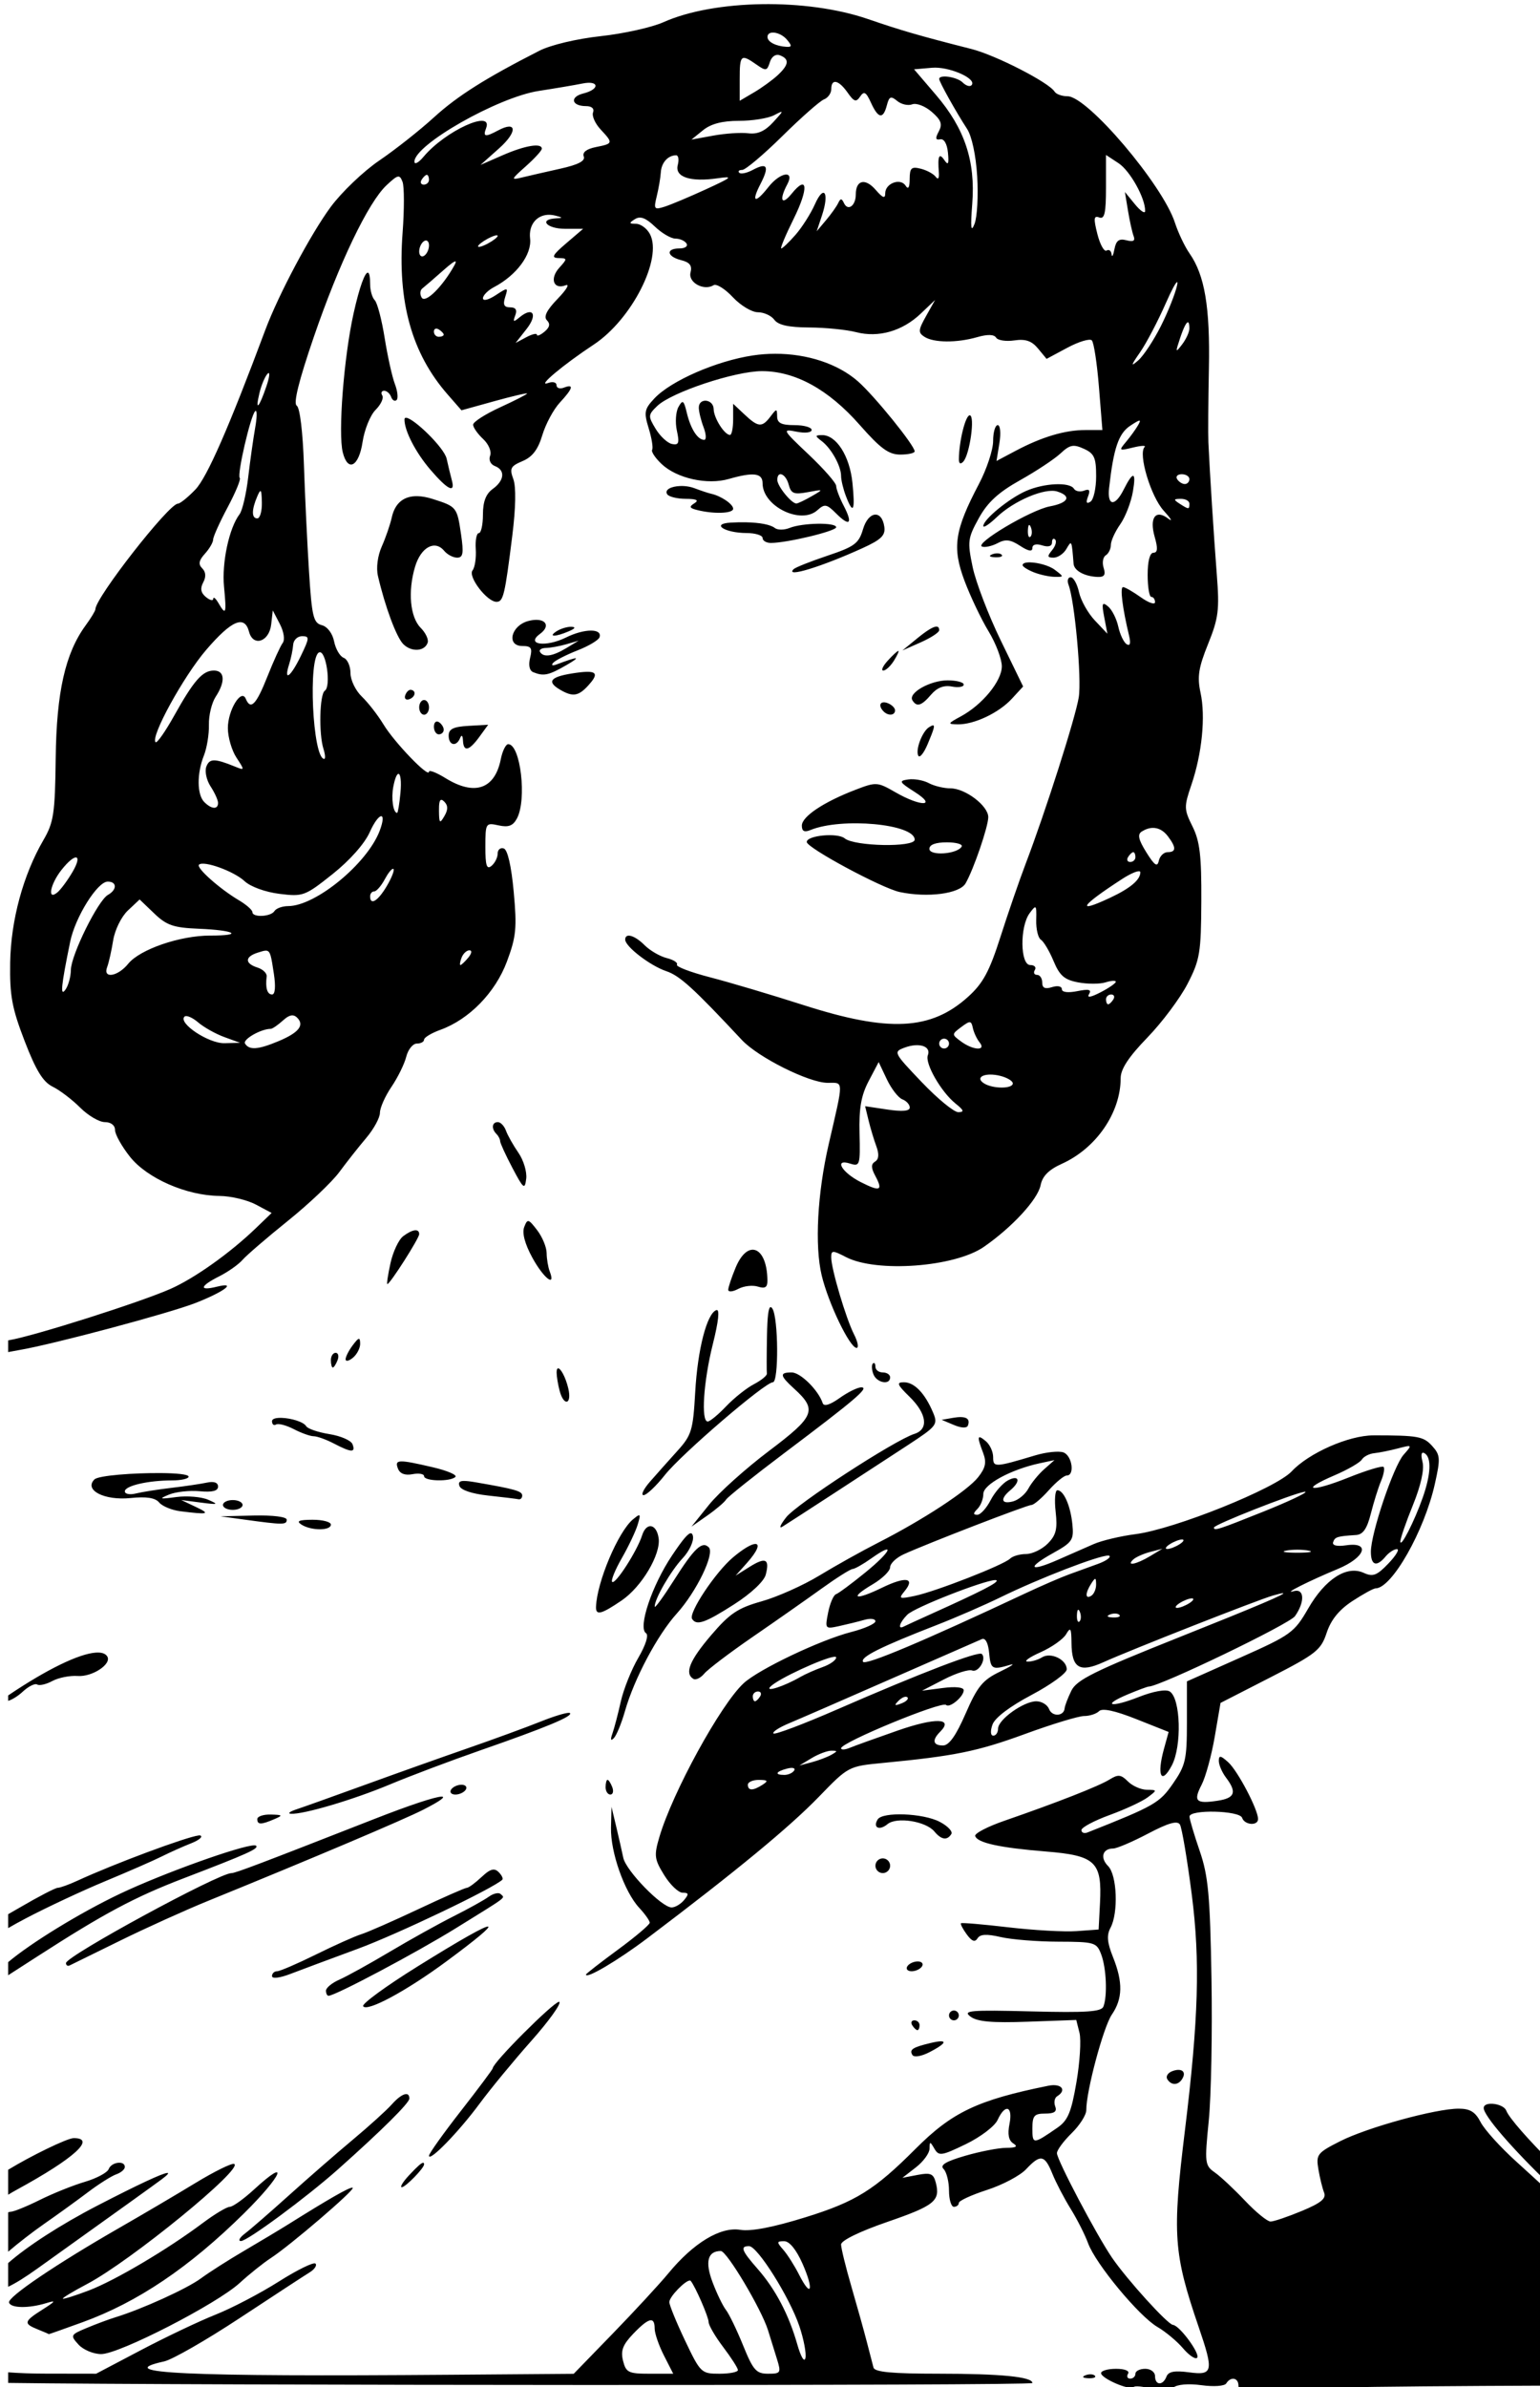 <?xml version="1.0" encoding="UTF-8" standalone="no"?>
<svg
   xmlns:dc="http://purl.org/dc/elements/1.1/"
   xmlns:cc="http://creativecommons.org/ns#"
   xmlns:rdf="http://www.w3.org/1999/02/22-rdf-syntax-ns#"
   xmlns:svg="http://www.w3.org/2000/svg"
   xmlns="http://www.w3.org/2000/svg"
   xmlns:sodipodi="http://sodipodi.sourceforge.net/DTD/sodipodi-0.dtd"
   xmlns:inkscape="http://www.inkscape.org/namespaces/inkscape"
   sodipodi:docname="Alien with gun.svg"
   inkscape:version="1.0 (4035a4fb49, 2020-05-01)"
   id="svg510"
   version="1.1"
   viewBox="0 0 83.188 128.89"
   height="128.89mm"
   width="83.188mm">
  <title
     id="title560">Alien with gun</title>
  <defs
     id="defs504" />
  <sodipodi:namedview
     inkscape:window-maximized="1"
     inkscape:window-y="-9"
     inkscape:window-x="-9"
     inkscape:window-height="1001"
     inkscape:window-width="1920"
     fit-margin-bottom="0"
     fit-margin-right="0"
     fit-margin-left="0"
     fit-margin-top="0"
     inkscape:snap-global="false"
     showgrid="false"
     inkscape:document-rotation="0"
     inkscape:current-layer="layer1"
     inkscape:document-units="mm"
     inkscape:cy="92.64634"
     inkscape:cx="659.00195"
     inkscape:zoom="0.9700692"
     inkscape:pageshadow="2"
     inkscape:pageopacity="0.0"
     borderopacity="1.0"
     bordercolor="#666666"
     pagecolor="#ffffff"
     id="base" />
  <g
     transform="translate(-280.384,-141.441)"
     id="layer1"
     inkscape:groupmode="layer"
     inkscape:label="Lager 1">
    <path
       transform="scale(0.265)"
       d="m 1213.35,534.59 c -7.568,0.117 -14.875,1.354 -20.09,3.684 -2.344,1.047 -8.087,2.323 -12.762,2.834 -4.899,0.535 -10.195,1.793 -12.5,2.969 -11.022,5.621 -16.7,9.208 -21.508,13.59 -2.903,2.646 -7.91,6.597 -11.127,8.781 -3.217,2.184 -7.671,6.438 -9.896,9.451 -4.076,5.518 -10.648,17.871 -13.336,25.07 -7.414,19.856 -11.872,30.025 -14.246,32.504 -1.519,1.585 -3.128,2.883 -3.576,2.883 -1.831,0 -16.811,19.167 -16.811,21.51 0,0.315 -0.892,1.791 -1.982,3.281 -4.159,5.684 -5.943,13.575 -6.107,27.021 -0.139,11.351 -0.403,13.114 -2.51,16.736 -4.126,7.096 -6.633,16.331 -6.771,24.951 -0.108,6.732 0.359,9.268 2.953,16 2.302,5.974 3.747,8.324 5.707,9.283 1.444,0.706 3.961,2.619 5.592,4.25 1.631,1.631 3.901,2.967 5.043,2.967 1.24,0 2.076,0.646 2.076,1.605 0,0.883 1.368,3.333 3.039,5.443 3.492,4.409 11.521,7.927 18.248,7.994 2.317,0.023 5.657,0.813 7.424,1.756 l 3.213,1.713 -3.213,3.096 c -5.241,5.052 -12.47,10.192 -17.404,12.375 -6.19,2.738 -27.777,9.593 -32.936,10.459 l -0.15,0.025 v 2.389 c 0.753,-0.144 1.512,-0.292 2.279,-0.422 6.794,-1.145 30.567,-7.49 35.922,-9.588 5.886,-2.306 8.568,-4.356 4.328,-3.309 -3.716,0.918 -3.471,-0.123 0.5,-2.119 1.788,-0.899 3.925,-2.408 4.75,-3.355 0.825,-0.947 4.986,-4.527 9.246,-7.953 4.26,-3.426 8.969,-7.891 10.467,-9.92 1.498,-2.029 3.976,-5.168 5.506,-6.975 1.53,-1.807 2.781,-4.105 2.781,-5.109 0,-1.004 1.056,-3.382 2.346,-5.283 1.29,-1.901 2.649,-4.663 3.019,-6.139 0.37,-1.476 1.34,-2.684 2.154,-2.684 0.815,0 1.48,-0.359 1.48,-0.799 0,-0.439 1.495,-1.34 3.32,-2 5.872,-2.124 11.212,-7.598 13.568,-13.912 1.89,-5.063 2.062,-6.843 1.385,-14.207 -0.483,-5.253 -1.244,-8.575 -2.023,-8.834 -0.687,-0.228 -1.25,0.243 -1.25,1.047 0,0.803 -0.563,1.929 -1.254,2.502 -0.978,0.812 -1.254,-0.048 -1.25,-3.898 0.01,-4.837 0.062,-4.929 2.686,-4.355 2.032,0.444 2.939,0.103 3.75,-1.412 2.056,-3.841 0.727,-15.131 -1.781,-15.131 -0.495,0 -1.175,1.377 -1.512,3.059 -1.224,6.118 -5.337,7.526 -11.27,3.859 -1.852,-1.145 -3.369,-1.73 -3.369,-1.303 0,1.349 -7.037,-5.959 -9.258,-9.615 -1.169,-1.925 -3.164,-4.49 -4.434,-5.701 -1.269,-1.211 -2.309,-3.365 -2.309,-4.783 0,-1.419 -0.623,-2.818 -1.387,-3.111 -0.763,-0.293 -1.64,-1.795 -1.949,-3.338 -0.327,-1.637 -1.372,-3.017 -2.508,-3.314 -1.714,-0.448 -2.026,-1.75 -2.606,-10.881 -0.362,-5.704 -0.83,-15.501 -1.039,-21.771 -0.224,-6.705 -0.827,-11.676 -1.465,-12.07 -0.725,-0.448 0.418,-5.057 3.443,-13.889 5.182,-15.129 11.138,-27.553 14.883,-31.041 2.324,-2.165 2.64,-2.23 3.238,-0.67 0.365,0.951 0.37,5.632 0.012,10.4 -1.059,14.078 1.855,24.533 9.174,32.908 l 2.83,3.238 6.688,-1.854 c 3.678,-1.02 6.686,-1.724 6.686,-1.562 0,0.161 -2.475,1.426 -5.5,2.811 -3.025,1.385 -5.5,2.976 -5.5,3.535 0,0.559 0.913,1.866 2.027,2.904 1.136,1.059 1.769,2.557 1.441,3.41 -0.336,0.875 0.079,1.776 0.975,2.119 2.15,0.825 1.948,2.936 -0.443,4.66 -1.393,1.004 -2,2.589 -2,5.221 0,2.079 -0.376,3.779 -0.838,3.779 -0.462,0 -0.744,1.463 -0.625,3.25 0.119,1.787 -0.176,3.744 -0.656,4.348 -0.989,1.243 2.946,6.402 4.883,6.402 1.39,0 1.706,-1.324 3.225,-13.514 0.707,-5.669 0.783,-9.933 0.205,-11.496 -0.803,-2.171 -0.567,-2.635 1.881,-3.664 2.005,-0.843 3.151,-2.346 4.033,-5.289 0.677,-2.261 2.28,-5.242 3.562,-6.625 2.694,-2.907 2.955,-3.866 0.83,-3.051 -0.825,0.317 -1.5,0.092 -1.5,-0.5 0,-0.601 -0.772,-0.793 -1.75,-0.436 -2.367,0.865 3.075,-3.701 9.34,-7.836 7.761,-5.123 14.089,-17.584 11.441,-22.531 -0.606,-1.132 -1.873,-2.067 -2.816,-2.074 -1.461,-0.013 -1.494,-0.154 -0.225,-0.957 1.076,-0.68 2.202,-0.259 4.055,1.516 1.411,1.352 3.301,2.457 4.201,2.457 0.9,0 1.914,0.45 2.254,1 0.34,0.55 -0.307,1 -1.439,1 -2.835,0 -2.594,1.648 0.348,2.387 1.76,0.442 2.273,1.119 1.908,2.514 -0.53,2.028 2.718,3.815 4.703,2.588 0.57,-0.352 2.33,0.744 3.91,2.436 1.58,1.692 3.88,3.076 5.111,3.076 1.231,0 2.744,0.691 3.361,1.535 0.787,1.076 2.913,1.546 7.111,1.568 3.293,0.019 7.588,0.447 9.543,0.951 4.595,1.185 9.44,-0.204 13.203,-3.785 l 2.91,-2.77 -1.834,3.27 c -1.609,2.867 -1.651,3.388 -0.336,4.234 1.91,1.229 6.595,1.26 10.744,0.07 2.114,-0.607 3.448,-0.574 3.861,0.096 0.348,0.562 2.021,0.817 3.719,0.568 2.287,-0.336 3.539,0.094 4.83,1.654 l 1.742,2.107 4.234,-2.268 c 2.329,-1.247 4.575,-1.922 4.988,-1.5 0.414,0.422 1.067,4.705 1.453,9.518 l 0.703,8.75 h -3.488 c -4.155,0 -8.86,1.402 -14.191,4.23 l -3.906,2.072 0.594,-3.652 c 0.329,-2.026 0.174,-3.65 -0.346,-3.65 -0.515,0 -0.938,1.463 -0.939,3.25 0,1.787 -1.304,5.725 -2.897,8.75 -4.957,9.417 -5.482,12.906 -2.953,19.668 1.2,3.207 3.412,7.857 4.916,10.332 1.504,2.475 2.72,5.699 2.709,7.164 -0.027,2.999 -3.972,7.802 -8.359,10.178 -2.71,1.467 -2.752,1.581 -0.631,1.619 3.32,0.058 8.373,-2.328 11.025,-5.207 l 2.307,-2.506 -4.559,-9.373 c -2.508,-5.156 -5.086,-11.886 -5.729,-14.953 -1.089,-5.197 -1.003,-5.876 1.252,-9.959 1.79,-3.24 3.983,-5.257 8.42,-7.744 3.3,-1.85 7.008,-4.306 8.24,-5.457 1.898,-1.773 2.624,-1.916 4.75,-0.947 2.134,0.972 2.51,1.811 2.51,5.605 0,2.454 -0.526,4.788 -1.17,5.186 -0.801,0.495 -0.955,0.163 -0.488,-1.053 0.502,-1.307 0.29,-1.625 -0.799,-1.207 -0.814,0.312 -1.745,0.137 -2.07,-0.389 -0.869,-1.405 -6.06,-1.166 -9.754,0.451 -3.481,1.524 -8.719,5.816 -8.719,7.145 0,0.451 1.238,-0.364 2.75,-1.812 3.48,-3.333 9.813,-6.014 12.324,-5.217 2.974,0.944 2.287,2.318 -1.516,3.031 -3.913,0.734 -15.509,7.627 -13.793,8.199 0.619,0.206 2.045,-0.117 3.17,-0.719 1.588,-0.85 2.606,-0.726 4.555,0.551 1.671,1.095 2.51,1.248 2.51,0.461 0,-0.727 0.77,-0.937 2,-0.547 1.262,0.401 2,0.179 2,-0.6 0,-0.679 0.289,-0.945 0.643,-0.592 0.353,0.353 0.073,1.33 -0.623,2.168 -1.042,1.256 -0.987,1.523 0.309,1.523 0.865,0 2.031,-0.788 2.592,-1.75 1.096,-1.881 1.089,-1.897 1.48,3 0.114,1.42 2.236,2.576 4.918,2.68 1.347,0.052 1.66,-0.426 1.209,-1.846 -0.335,-1.054 -0.141,-2.205 0.432,-2.559 0.572,-0.354 1.041,-1.31 1.041,-2.125 0,-0.815 0.858,-2.701 1.906,-4.191 1.049,-1.49 2.215,-4.509 2.59,-6.709 0.7,-4.099 0.053,-4.217 -1.895,-0.346 -1.78,3.538 -3.376,3.339 -2.959,-0.367 0.911,-8.102 1.929,-11.092 4.314,-12.666 2.048,-1.351 2.314,-1.371 1.598,-0.121 -0.473,0.825 -1.578,2.356 -2.457,3.4 -1.526,1.814 -1.463,1.866 1.4,1.168 1.649,-0.402 2.722,-0.454 2.385,-0.117 -1.36,1.359 1.248,10.083 3.875,12.965 1.508,1.654 1.935,2.392 0.949,1.639 -2.588,-1.977 -3.899,-0.207 -2.768,3.736 0.665,2.32 0.593,3.209 -0.26,3.209 -0.732,0 -1.18,1.709 -1.18,4.5 0,2.475 0.338,4.5 0.75,4.5 0.412,0 0.75,0.481 0.75,1.068 0,0.587 -1.307,0.137 -2.904,-1 -1.597,-1.137 -3.223,-2.068 -3.611,-2.068 -0.657,0 -0.128,4.256 1.23,9.898 0.377,1.565 0.205,2.171 -0.492,1.74 -0.588,-0.363 -1.356,-1.974 -1.709,-3.58 -0.353,-1.606 -1.287,-3.456 -2.076,-4.111 -1.215,-1.009 -1.336,-0.674 -0.789,2.182 l 0.644,3.371 -2.557,-2.705 c -1.407,-1.488 -2.859,-4.075 -3.227,-5.75 -0.368,-1.675 -1.13,-3.045 -1.695,-3.045 -0.565,0 -0.767,0.682 -0.447,1.514 1.262,3.287 2.703,19.126 2.088,22.941 -0.674,4.182 -6.758,23.241 -10.836,33.947 -1.277,3.353 -3.585,10.047 -5.127,14.873 -2.253,7.05 -3.549,9.446 -6.592,12.195 -7.572,6.841 -16.138,7.274 -33.533,1.695 -6.527,-2.093 -15.105,-4.643 -19.064,-5.666 -3.959,-1.023 -7,-2.18 -6.758,-2.572 0.243,-0.393 -0.691,-0.998 -2.076,-1.346 -1.385,-0.348 -3.408,-1.521 -4.494,-2.607 -2.035,-2.035 -3.975,-2.598 -3.975,-1.154 0,1.41 5.083,5.314 8.363,6.424 2.776,0.939 5.526,3.438 15.412,14.016 3.33,3.562 13.695,8.74 17.498,8.74 3.319,0 3.305,-0.886 0.213,12.5 -2.308,9.988 -2.88,20.69 -1.43,26.736 1.366,5.695 5.735,14.764 7.111,14.764 0.486,0 0.253,-1.238 -0.518,-2.75 -1.651,-3.242 -4.65,-13.356 -4.65,-15.68 0,-1.481 0.263,-1.487 3.006,-0.068 6.237,3.226 22.152,2.047 28.109,-2.082 5.786,-4.009 10.982,-9.651 11.562,-12.555 0.373,-1.864 1.665,-3.167 4.34,-4.373 7.004,-3.158 11.982,-10.405 11.982,-17.441 0,-1.855 1.635,-4.338 5.443,-8.27 2.993,-3.09 6.678,-8.017 8.191,-10.949 2.519,-4.881 2.756,-6.304 2.809,-16.832 0.046,-9.268 -0.302,-12.222 -1.795,-15.225 -1.745,-3.51 -1.76,-4.002 -0.232,-8.484 2.17,-6.368 2.921,-13.913 1.867,-18.771 -0.702,-3.238 -0.416,-5.091 1.543,-9.941 2.115,-5.235 2.332,-6.944 1.781,-14.02 -0.611,-7.852 -1.45,-21.02 -1.725,-27.059 -0.075,-1.65 -0.028,-8.4 0.105,-15 0.253,-12.521 -0.848,-19.058 -3.953,-23.49 -0.967,-1.38 -2.303,-4.194 -2.971,-6.252 -2.51,-7.739 -17.823,-25.758 -21.889,-25.758 -1.132,0 -2.318,-0.423 -2.637,-0.939 -1.159,-1.876 -12.005,-7.435 -16.959,-8.693 -10.519,-2.672 -14.273,-3.756 -21.072,-6.094 -6.258,-2.152 -14.088,-3.156 -21.656,-3.039 z m 2.408,5.791 c 0.867,0.052 1.993,0.576 2.742,1.479 1.004,1.21 0.98,1.485 -0.127,1.422 -2.169,-0.125 -3.873,-1.008 -3.873,-2.006 0,-0.544 0.37,-0.829 0.904,-0.887 0.111,-0.012 0.23,-0.015 0.353,-0.008 z m 0.652,4.547 c 0.206,-0.023 0.421,0.006 0.641,0.09 1.96,0.752 1.823,1.918 -0.478,4.053 -1.06,0.984 -3.236,2.559 -4.834,3.498 l -2.904,1.707 v -4.457 c 0,-4.922 0.247,-5.14 3.373,-2.951 1.972,1.381 2.204,1.343 2.773,-0.449 0.282,-0.889 0.812,-1.421 1.43,-1.49 z m 32.291,2.592 c 3.541,0.037 8.585,2.388 7.369,3.604 -0.332,0.332 -1.136,0.071 -1.787,-0.58 -1.137,-1.137 -4.783,-1.683 -4.783,-0.715 0,0.581 3.468,6.79 5.672,10.154 0.979,1.494 1.812,5.382 2.072,9.688 0.24,3.955 0,8.314 -0.541,9.689 -0.725,1.858 -0.843,0.802 -0.463,-4.113 0.672,-8.68 -1.545,-15.326 -7.389,-22.156 l -4.475,-5.23 3.639,-0.314 c 0.221,-0.019 0.45,-0.028 0.686,-0.025 z m -20.434,2.906 c 0.614,-0.023 1.54,0.72 2.566,2.184 1.316,1.876 1.739,2.008 2.553,0.801 0.791,-1.175 1.208,-0.939 2.205,1.25 1.486,3.261 2.484,3.427 3.24,0.535 0.476,-1.82 0.812,-1.962 2.106,-0.889 0.846,0.703 2.227,1.011 3.07,0.688 0.843,-0.323 2.63,0.367 3.971,1.533 1.931,1.679 2.23,2.509 1.438,3.99 -0.747,1.395 -0.673,1.803 0.291,1.605 0.783,-0.16 1.406,0.919 1.58,2.736 0.22,2.303 0.05,2.652 -0.734,1.5 -1.07,-1.57 -1.391,-0.855 -1.123,2.5 0.097,1.209 -0.154,1.57 -0.635,0.912 -0.437,-0.598 -1.807,-1.343 -3.045,-1.656 -1.909,-0.482 -2.254,-0.166 -2.266,2.088 -0.01,1.756 -0.292,2.22 -0.83,1.371 -1.044,-1.645 -4.154,-0.488 -4.154,1.545 0,1.155 -0.492,0.978 -1.947,-0.699 -2.132,-2.459 -4.053,-2.013 -4.053,0.939 0,2.305 -1.612,3.478 -2.414,1.756 -0.462,-0.991 -0.707,-0.996 -1.164,-0.019 -0.318,0.68 -1.438,2.255 -2.486,3.5 l -1.906,2.264 1.076,-3.229 c 1.548,-4.645 0.412,-6.434 -1.441,-2.271 -0.857,1.925 -2.646,4.737 -3.977,6.25 -1.331,1.512 -2.628,2.75 -2.883,2.75 -0.255,0 0.878,-2.707 2.518,-6.016 3.114,-6.284 2.883,-9.185 -0.408,-5.125 -2.041,2.517 -2.601,1.291 -0.879,-1.926 1.58,-2.953 -1.436,-2.51 -3.856,0.566 -2.709,3.444 -3.559,3.134 -1.631,-0.594 1.888,-3.65 1.433,-4.502 -1.549,-2.906 -1.194,0.639 -2.433,0.9 -2.752,0.58 -0.32,-0.319 -0.047,-0.58 0.606,-0.58 0.653,0 4.336,-3.106 8.184,-6.9 3.848,-3.795 7.662,-7.156 8.479,-7.469 0.816,-0.313 1.484,-1.257 1.484,-2.1 0,-0.966 0.29,-1.447 0.768,-1.465 z m -50.373,0.184 c 2.308,-0.104 2.077,1.416 -0.935,2.172 -2.827,0.709 -2.415,2.578 0.568,2.578 1.145,0 1.712,0.515 1.416,1.285 -0.271,0.707 0.418,2.264 1.531,3.459 2.607,2.798 2.581,2.894 -0.955,3.602 -1.911,0.382 -2.796,1.069 -2.473,1.914 0.35,0.911 -1.123,1.677 -4.771,2.488 -2.902,0.645 -6.4,1.446 -7.775,1.781 -2.371,0.577 -2.332,0.459 0.75,-2.283 1.788,-1.591 3.25,-3.196 3.25,-3.568 0,-1.234 -3.439,-0.66 -8,1.336 l -4.5,1.969 3.809,-3.396 c 3.776,-3.368 3.633,-5.696 -0.223,-3.633 -2.636,1.411 -3.128,1.32 -2.447,-0.453 1.516,-3.952 -8.352,0.552 -12.75,5.818 -1.002,1.2 -1.837,1.657 -1.855,1.016 -0.097,-3.414 16.984,-13.141 25.334,-14.428 3.373,-0.52 7.37,-1.196 8.883,-1.504 0.432,-0.088 0.815,-0.138 1.145,-0.152 z m 39.393,5.932 c 0.312,-0.035 -0.225,0.568 -1.652,2.121 -1.665,1.811 -3.163,2.472 -5.053,2.232 -1.477,-0.187 -4.686,0.027 -7.133,0.475 l -4.449,0.812 2.361,-1.91 c 1.614,-1.307 3.926,-1.912 7.314,-1.912 2.725,-10e-6 5.939,-0.51 7.141,-1.135 0.791,-0.411 1.283,-0.663 1.471,-0.684 z m 66.213,8.771 2.547,1.67 c 2.364,1.549 5.483,7.147 5.432,9.75 -0.012,0.62 -0.947,0.002 -2.074,-1.373 l -2.049,-2.5 0.631,3.82 c 0.347,2.102 0.864,4.432 1.15,5.178 0.365,0.951 -0.077,1.2 -1.476,0.834 -1.508,-0.394 -2.106,0.052 -2.441,1.822 -0.245,1.29 -0.507,1.757 -0.582,1.037 -0.075,-0.72 -0.534,-1.063 -1.02,-0.764 -0.485,0.3 -1.328,-1.213 -1.873,-3.361 -0.808,-3.186 -0.737,-3.809 0.383,-3.379 1.079,0.414 1.373,-0.893 1.373,-6.104 z m -87.633,0.062 c 0.477,-0.008 0.63,0.886 0.342,1.988 -0.639,2.444 2.547,3.508 8.096,2.705 3.307,-0.479 3.055,-0.24 -2.391,2.26 -3.347,1.536 -7.121,3.122 -8.387,3.523 -2.127,0.675 -2.25,0.512 -1.601,-2.131 0.386,-1.574 0.76,-3.761 0.828,-4.861 0.123,-1.981 1.44,-3.454 3.113,-3.484 z m -50.809,3.984 c 0.242,0 0.441,0.45 0.441,1 0,0.55 -0.476,1 -1.059,1 -0.582,0 -0.781,-0.45 -0.441,-1 0.34,-0.55 0.816,-1 1.059,-1 z m 25.096,8.145 c 0.368,0.014 0.753,0.07 1.148,0.174 1.552,0.409 1.548,0.458 -0.053,0.564 -3.432,0.228 -1.68,2.115 1.963,2.115 h 3.711 l -3.461,2.959 c -2.796,2.39 -3.097,2.966 -1.559,3 1.821,0.039 1.828,0.127 0.152,1.979 -2.002,2.213 -1.169,4.511 1.295,3.57 0.907,-0.346 0.185,0.882 -1.604,2.73 -2.258,2.334 -2.932,3.678 -2.207,4.402 0.725,0.725 0.573,1.435 -0.498,2.324 -0.848,0.704 -1.543,0.985 -1.543,0.623 0,-0.362 -0.979,-0.134 -2.174,0.506 l -2.172,1.162 2.244,-2.854 c 2.33,-2.963 1.295,-4.638 -1.455,-2.355 -1.232,1.022 -1.381,0.954 -0.859,-0.404 0.429,-1.119 0.097,-1.643 -1.045,-1.643 -1.242,0 -1.503,-0.538 -1.012,-2.084 0.644,-2.028 0.589,-2.038 -1.933,-0.385 -1.475,0.966 -2.594,1.233 -2.594,0.619 0,-0.594 1.012,-1.613 2.25,-2.264 4.583,-2.409 7.739,-6.65 7.361,-9.893 -0.339,-2.916 1.466,-4.944 4.043,-4.848 z m -10.812,4.176 c 0.102,0.005 0.158,0.041 0.158,0.109 0,0.275 -0.9,0.982 -2,1.57 -1.1,0.589 -2,0.845 -2,0.57 0,-0.275 0.9,-0.982 2,-1.57 0.825,-0.442 1.537,-0.696 1.842,-0.68 z m -14.453,1.059 c 0.359,0.007 0.611,0.385 0.611,1.004 0,0.825 -0.45,1.777 -1,2.117 -0.55,0.34 -1,-0.058 -1,-0.883 0,-0.825 0.45,-1.777 1,-2.117 0.138,-0.085 0.269,-0.123 0.389,-0.121 z m 6.004,4.27 c 0.13,0.042 0.042,0.328 -0.25,0.852 -2.414,4.325 -5.879,7.735 -6.629,6.521 -0.406,-0.658 -0.351,-1.498 0.123,-1.867 0.475,-0.369 2.383,-2.016 4.242,-3.662 1.476,-1.306 2.297,-1.914 2.514,-1.844 z m -17.82,2.295 c -0.596,-0.194 -1.739,2.854 -2.949,8.303 -1.984,8.936 -3.183,24.381 -2.197,28.309 1.026,4.087 3.279,2.896 4.033,-2.131 0.377,-2.515 1.57,-5.455 2.65,-6.535 1.081,-1.08 1.696,-2.398 1.369,-2.928 -0.328,-0.53 -0.158,-0.965 0.379,-0.965 0.537,0 1.176,0.562 1.422,1.25 0.245,0.687 0.746,0.975 1.111,0.639 0.366,-0.336 0.209,-1.81 -0.348,-3.275 -0.557,-1.465 -1.495,-5.69 -2.084,-9.389 -0.589,-3.699 -1.496,-7.151 -2.016,-7.674 -0.519,-0.523 -0.943,-1.985 -0.943,-3.25 0,-1.507 -0.157,-2.265 -0.428,-2.354 z m 164.935,1.916 c 0.074,0.02 0.073,0.226 -0.014,0.639 -0.346,1.65 -1.832,5.39 -3.303,8.312 -1.47,2.922 -3.55,6.072 -4.621,7 -1.584,1.372 -1.514,1.065 0.371,-1.648 1.275,-1.835 3.637,-6.335 5.25,-10 1.21,-2.749 2.095,-4.364 2.316,-4.303 z m 2.193,8.188 c 0.193,0.011 0.299,0.424 0.299,1.26 0,0.72 -0.669,2.182 -1.486,3.25 -1.36,1.776 -1.394,1.665 -0.402,-1.309 0.708,-2.121 1.269,-3.22 1.59,-3.201 z m -153.09,1.297 c 0.12,0.02 0.251,0.071 0.389,0.156 0.55,0.34 1,0.816 1,1.059 0,0.243 -0.45,0.441 -1,0.441 -0.55,-10e-6 -1,-0.476 -1,-1.059 0,-0.437 0.253,-0.658 0.611,-0.598 z m 68.955,5.113 c -1.503,0.002 -3.02,0.113 -4.527,0.338 -7.424,1.109 -16.706,5.154 -20.092,8.758 -2.053,2.185 -2.172,2.807 -1.16,6.104 0.62,2.019 0.935,3.98 0.701,4.359 -0.234,0.379 0.641,1.693 1.947,2.92 3.1,2.913 9.29,4.287 13.662,3.033 5.058,-1.45 6.902,-1.216 6.902,0.875 0,4.677 7.8,8.511 11.168,5.488 1.494,-1.341 1.895,-1.273 3.834,0.666 2.783,2.783 3.445,2.086 1.521,-1.602 -0.831,-1.594 -1.515,-3.396 -1.518,-4.004 0,-0.608 -2.522,-3.486 -5.598,-6.395 -5.382,-5.09 -5.476,-5.265 -2.5,-4.67 1.764,0.353 3.092,0.201 3.092,-0.355 0,-0.536 -1.575,-0.977 -3.5,-0.977 -2.655,0 -3.509,-0.423 -3.531,-1.75 -0.03,-1.667 -0.096,-1.667 -1.361,0 -1.722,2.268 -2.493,2.207 -5.293,-0.424 l -2.314,-2.174 v 3.174 c 0,1.746 -0.287,3.174 -0.639,3.174 -1.119,0 -3.296,-3.434 -3.33,-5.25 -0.037,-2.084 -3.031,-2.394 -3.031,-0.314 0,0.789 0.438,2.589 0.975,4 0.536,1.411 0.592,2.564 0.123,2.564 -1.326,0 -2.752,-2.211 -3.537,-5.484 -0.625,-2.608 -0.842,-2.763 -1.709,-1.213 -0.546,0.976 -0.691,3.148 -0.322,4.828 0.553,2.52 0.378,2.996 -0.998,2.713 -0.917,-0.188 -2.415,-1.579 -3.328,-3.088 -1.573,-2.601 -1.556,-2.844 0.318,-4.652 2.893,-2.791 15.849,-7.104 21.342,-7.104 6.799,0 13.575,3.726 19.945,10.967 4.23,4.807 5.907,6.033 8.25,6.033 1.618,0 2.941,-0.295 2.941,-0.656 0,-1.196 -8.198,-11.31 -11.56,-14.262 -4.102,-3.601 -10.358,-5.631 -16.873,-5.621 z m -103.301,3.939 c 0.325,-0.119 0.179,0.952 -0.387,2.625 -1.514,4.478 -2.367,5.346 -1.449,1.477 0.391,-1.65 1.142,-3.439 1.668,-3.977 0.066,-0.067 0.121,-0.108 0.168,-0.125 z m -2.562,7.701 c 0.255,0.08 0.212,1.475 -0.129,3.4 -0.39,2.2 -1.033,6.766 -1.432,10.146 -0.398,3.38 -1.188,6.755 -1.754,7.5 -2.133,2.807 -3.643,9.851 -3.17,14.777 0.532,5.542 0.391,5.953 -1.139,3.326 -0.561,-0.963 -1.036,-1.357 -1.051,-0.877 -0.017,0.48 -0.694,0.32 -1.508,-0.355 -1.04,-0.863 -1.202,-1.744 -0.547,-2.969 0.612,-1.143 0.544,-2.13 -0.197,-2.871 -0.839,-0.839 -0.699,-1.606 0.547,-2.982 0.922,-1.019 1.676,-2.316 1.676,-2.883 0,-0.567 1.327,-3.518 2.949,-6.557 1.622,-3.039 2.736,-5.737 2.477,-5.996 -0.601,-0.601 2.21,-12.749 3.15,-13.611 0.049,-0.045 0.091,-0.06 0.127,-0.049 z m 145.516,0.898 c -0.867,0 -2.181,5.326 -2.207,8.951 -0.01,0.895 0.331,1.086 0.885,0.5 1.333,-1.411 2.457,-9.451 1.322,-9.451 z m -114.873,0.5 c -0.221,-0.013 -0.346,0.095 -0.346,0.352 0,2.316 2.279,6.727 5.291,10.238 3.509,4.091 5.107,4.881 4.369,2.16 -0.261,-0.963 -0.74,-2.949 -1.065,-4.414 -0.501,-2.259 -6.707,-8.248 -8.25,-8.336 z m 84.731,3.533 c -1.428,0.029 -1.429,0.146 0.01,1.25 1.942,1.491 3.914,5.06 3.914,7.086 0,0.825 0.438,2.656 0.975,4.066 1.498,3.939 1.927,3.079 1.338,-2.686 -0.561,-5.493 -3.311,-9.776 -6.236,-9.717 z m 73.365,7.969 c 0.858,0 1.559,0.45 1.559,1 0,0.55 -0.424,1 -0.941,1 -0.517,0 -1.219,-0.45 -1.559,-1 -0.34,-0.55 0.084,-1 0.941,-1 z m -81.861,0.002 c 0.561,-0.08 1.379,0.728 1.746,2.133 0.474,1.813 1.058,2.045 3.865,1.523 3.295,-0.612 3.299,-0.609 0.809,0.828 -1.375,0.793 -2.768,1.458 -3.096,1.477 -0.98,0.058 -3.904,-3.532 -3.904,-4.793 0,-0.752 0.244,-1.12 0.58,-1.168 z m -20.383,2.402 c -1.805,0.065 -3.227,0.736 -2.652,1.666 0.316,0.51 2.009,0.936 3.764,0.943 2.236,0.011 2.775,0.279 1.797,0.898 -1.121,0.71 -1.023,0.979 0.5,1.369 3.405,0.872 7.394,0.738 7.394,-0.248 0,-0.936 -2.469,-2.613 -4.5,-3.057 -0.55,-0.12 -2.073,-0.625 -3.383,-1.123 -0.671,-0.255 -1.41,-0.395 -2.127,-0.439 -0.269,-0.017 -0.535,-0.019 -0.793,-0.01 z m -85.539,1.029 c 0.176,0.051 0.238,0.784 0.272,2.316 0.039,1.787 -0.38,3.25 -0.93,3.25 -1.187,0 -1.187,-1.737 0,-4.5 0.315,-0.733 0.521,-1.106 0.658,-1.066 z m 32.016,1.041 c -2.8,-0.072 -4.607,1.388 -5.256,4.305 -0.333,1.497 -1.252,4.165 -2.041,5.932 -0.844,1.89 -1.169,4.359 -0.789,6 1.452,6.267 3.773,12.507 5.17,13.904 1.667,1.667 4.372,1.502 4.973,-0.303 0.217,-0.653 -0.421,-2.006 -1.418,-3.006 -2.173,-2.18 -2.658,-7.445 -1.148,-12.475 1.19,-3.965 4.027,-5.511 5.922,-3.229 0.638,0.768 1.83,1.396 2.65,1.396 1.21,0 1.359,-0.896 0.795,-4.75 -0.812,-5.547 -0.89,-5.645 -5.732,-7.191 -1.148,-0.367 -2.192,-0.56 -3.125,-0.584 z m 155.576,0.541 c 0.963,-0.008 1.75,0.434 1.75,0.984 0,1.22 -0.113,1.22 -2,0 -1.282,-0.828 -1.246,-0.973 0.25,-0.984 z m -62.389,3.225 c -0.886,0.104 -1.849,1.116 -2.397,2.979 -0.85,2.887 -1.719,3.533 -7.23,5.379 -3.446,1.154 -6.558,2.392 -6.916,2.75 -1.812,1.812 5.679,-0.475 14.057,-4.291 3.818,-1.74 4.689,-2.592 4.438,-4.35 -0.253,-1.768 -1.065,-2.571 -1.951,-2.467 z m -26.283,1.555 c -0.956,-0.019 -1.99,0.002 -3.078,0.065 -4.11,0.234 -1.25,2.1 3.25,2.123 1.788,0.008 3.25,0.466 3.25,1.016 v 0.002 c 0,0.55 0.76,1 1.69,1 3.282,0 13.31,-2.41 13.31,-3.199 0,-1.021 -6.867,-0.915 -9.5,0.146 -1.1,0.442 -2.455,0.445 -3.012,0.004 -0.869,-0.688 -3.042,-1.099 -5.91,-1.156 z m 57.787,0.551 c 0.091,0.014 0.199,0.168 0.318,0.467 0.289,0.722 0.252,1.584 -0.08,1.916 -0.332,0.332 -0.569,-0.258 -0.525,-1.312 0.03,-0.728 0.136,-1.093 0.287,-1.07 z m -6.449,5.777 c -0.347,-0.014 -0.743,0.049 -1.103,0.193 -0.798,0.319 -0.561,0.557 0.604,0.605 1.054,0.043 1.645,-0.193 1.312,-0.525 -0.166,-0.166 -0.465,-0.259 -0.812,-0.273 z m 6.674,1.84 c -0.926,-0.026 -1.59,0.146 -1.59,0.57 0,0.293 1.012,0.938 2.25,1.436 1.238,0.497 3.15,0.917 4.25,0.936 1.973,0.031 1.973,0.013 0.059,-1.436 -1.153,-0.872 -3.425,-1.462 -4.969,-1.506 z m -154.434,9.785 1.434,2.76 c 0.827,1.595 1.073,3.231 0.584,3.875 -0.466,0.613 -1.873,3.703 -3.127,6.865 -2.268,5.72 -3.407,6.886 -4.4,4.5 -0.903,-2.169 -3.647,2.327 -3.647,5.977 0,1.839 0.787,4.545 1.748,6.012 1.703,2.598 1.696,2.644 -0.25,1.85 -4.185,-1.707 -5.236,-1.711 -5.883,-0.025 -0.363,0.947 0.024,2.767 0.861,4.045 0.837,1.277 1.522,2.789 1.523,3.359 0,1.385 -1.327,1.307 -2.801,-0.166 -1.504,-1.504 -1.541,-5.802 -0.084,-9.484 0.613,-1.548 1.072,-4.372 1.022,-6.275 -0.05,-1.903 0.574,-4.475 1.387,-5.715 2.012,-3.071 1.855,-5.326 -0.369,-5.326 -2.326,0 -4.086,2.008 -8.158,9.297 -1.781,3.188 -3.462,5.572 -3.734,5.299 -1.08,-1.08 5.692,-13.418 10.326,-18.814 5.179,-6.03 7.821,-7.149 8.725,-3.693 0.821,3.139 4.11,2.068 4.516,-1.471 z m 53.736,1.922 c -0.478,-0.002 -1.032,0.071 -1.647,0.234 -3.543,0.941 -4.527,5.096 -1.207,5.096 1.804,0 2.073,0.416 1.57,2.418 -0.375,1.495 -0.13,2.608 0.643,2.92 2.128,0.859 3.132,0.645 6.748,-1.441 3.13,-1.806 2.542,-1.846 -2,-0.141 -0.868,0.326 -1.148,0.178 -0.666,-0.348 0.458,-0.5 2.687,-1.633 4.953,-2.52 2.267,-0.886 4.279,-2.086 4.473,-2.666 0.612,-1.834 -3.086,-1.811 -6.836,0.045 -4.116,2.037 -8.298,1.457 -5.301,-0.734 1.989,-1.455 1.342,-2.856 -0.73,-2.863 z m 81.498,1.377 c -0.684,0.038 -1.958,0.834 -3.891,2.412 l -3,2.451 3.75,-1.664 c 2.062,-0.915 3.75,-2.02 3.75,-2.455 0,-0.517 -0.199,-0.767 -0.609,-0.744 z m -74.391,0.039 c -0.825,-0.03 -2.175,0.381 -3,0.914 -1.828,1.181 -0.249,1.181 2.5,0 1.319,-0.567 1.489,-0.876 0.5,-0.914 z m -54.877,1.914 c 1.554,0 1.535,0.333 -0.236,4 -2.09,4.326 -3.563,5.397 -2.406,1.75 0.393,-1.237 0.765,-3.038 0.83,-4 0.064,-0.962 0.88,-1.75 1.812,-1.75 z m 56.377,0.916 -2.5,1.506 c -2.803,1.689 -4.645,1.962 -5.367,0.793 -0.267,-0.432 0.269,-0.799 1.191,-0.818 0.922,-0.018 2.801,-0.358 4.176,-0.756 z m 65.164,2.084 c -0.195,0 -1.169,0.9 -2.164,2 -0.996,1.1 -1.399,2 -0.896,2 0.503,0 1.477,-0.9 2.164,-2 0.687,-1.1 1.091,-2 0.896,-2 z m -118.029,0.287 c 1.39,-0.462 2.457,6.949 1.127,7.824 -1.062,0.698 -1.251,8.77 -0.277,11.838 0.358,1.128 0.43,2.051 0.16,2.051 -2.377,0 -3.351,-20.935 -1.01,-21.713 z m 54.469,3.973 c -0.737,0.019 -1.722,0.134 -2.971,0.334 -4.449,0.711 -5.162,1.708 -2.383,3.326 2.57,1.497 3.732,1.311 5.756,-0.926 1.797,-1.986 1.81,-2.792 -0.402,-2.734 z m 73.619,1.74 c -3.567,0 -8.105,2.572 -7.18,4.068 0.881,1.425 1.843,1.13 3.812,-1.17 1.213,-1.416 2.59,-1.951 4.223,-1.639 1.333,0.255 2.422,0.075 2.422,-0.398 0,-0.474 -1.475,-0.861 -3.277,-0.861 z m -109.447,1.926 c -0.399,-0.041 -0.905,0.465 -1.125,1.125 -0.22,0.66 0.139,1.019 0.799,0.799 1.289,-0.43 1.522,-1.8 0.326,-1.924 z m 2.725,2.074 c -0.55,0 -1,0.675 -1,1.5 0,0.825 0.45,1.5 1,1.5 0.55,0 1,-0.675 1,-1.5 0,-0.825 -0.45,-1.5 -1,-1.5 z m 93.557,0.486 c -0.733,0.11 -0.802,0.937 0.109,1.848 0.956,0.956 2.334,0.822 2.334,-0.227 0,-0.491 -0.675,-1.152 -1.5,-1.469 -0.381,-0.146 -0.699,-0.189 -0.943,-0.152 z m -90.945,3.896 c -0.359,0.016 -0.611,0.415 -0.611,1.059 0,0.857 0.45,1.559 1,1.559 0.55,0 1,-0.424 1,-0.941 0,-0.518 -0.45,-1.219 -1,-1.559 -0.138,-0.085 -0.269,-0.122 -0.389,-0.117 z m 10.451,0.658 -4.025,0.229 c -3.078,0.175 -4.027,0.643 -4.031,1.98 -0.01,2.014 1.584,2.355 2.332,0.5 0.301,-0.747 0.537,-0.545 0.584,0.5 0.108,2.402 1.246,2.144 3.359,-0.762 z m 90.637,0.133 c -0.166,0.02 -0.423,0.155 -0.769,0.369 -1.403,0.867 -2.839,4.714 -2.176,5.832 0.286,0.482 1.133,-0.581 1.883,-2.363 1.232,-2.93 1.56,-3.899 1.062,-3.838 z m -108.922,9.873 c 0.396,0.015 0.635,1.43 0.395,3.953 -0.21,2.2 -0.512,4 -0.67,4 -0.805,0 -1.237,-2.938 -0.783,-5.312 0.347,-1.817 0.751,-2.653 1.058,-2.641 z m 104.932,1.102 c -0.364,-0.017 -0.708,-0.004 -1.01,0.039 -1.992,0.283 -1.871,0.521 1.301,2.545 4.686,2.99 1.268,3.057 -3.91,0.076 -3.698,-2.128 -3.929,-2.142 -8.197,-0.502 -6.466,2.484 -10.893,5.444 -10.893,7.285 0,1.151 0.508,1.414 1.75,0.904 6.372,-2.614 21.25,-1.241 21.25,1.961 0,1.608 -12.293,1.374 -14.275,-0.271 -1.442,-1.197 -7.725,-0.595 -7.725,0.74 0,1.196 15.317,9.435 18.969,10.203 5.713,1.201 12.181,0.346 13.406,-1.773 1.631,-2.822 4.625,-11.558 4.625,-13.494 0,-2.3 -4.679,-5.861 -7.701,-5.861 -1.337,0 -3.324,-0.478 -4.416,-1.062 -0.819,-0.438 -2.083,-0.739 -3.174,-0.789 z m -96.26,4.201 c 0.045,-0.013 0.092,-0.012 0.145,0 0.14,0.033 0.308,0.152 0.51,0.354 0.791,0.791 0.801,1.628 0.031,2.951 -0.941,1.619 -1.077,1.483 -1.104,-1.104 -0.014,-1.412 0.106,-2.114 0.418,-2.201 z m -12.229,3.328 c 0.466,-0.058 0.502,0.924 -0.285,2.994 -2.533,6.662 -13.031,15.296 -18.627,15.318 -1.205,0.005 -2.469,0.46 -2.809,1.01 -0.728,1.178 -4.5,1.359 -4.5,0.217 0,-0.431 -1.238,-1.518 -2.75,-2.414 -3.919,-2.321 -8.758,-6.627 -8.141,-7.244 0.918,-0.918 7.135,1.324 9.301,3.354 1.2,1.124 4.22,2.223 7.09,2.58 4.822,0.601 5.208,0.459 10.836,-4.016 3.511,-2.792 6.534,-6.198 7.588,-8.553 0.935,-2.088 1.831,-3.188 2.297,-3.246 z m 157.244,2.381 v 0 c 1.172,-0.043 2.256,0.527 3.141,1.691 1.734,2.284 1.725,3.25 -0.033,3.25 -0.785,0 -1.598,0.788 -1.807,1.75 -0.295,1.36 -0.862,0.979 -2.541,-1.711 -1.614,-2.585 -1.852,-3.657 -0.943,-4.234 0.744,-0.472 1.478,-0.719 2.182,-0.746 z m -41.906,2.941 c 1.957,0 3.313,0.398 3.012,0.885 -0.954,1.544 -6.57,1.921 -6.57,0.441 0,-0.854 1.268,-1.326 3.559,-1.326 z m 38,2 c 0.242,0 0.441,0.45 0.441,1 0,0.55 -0.476,1 -1.059,1 -0.582,0 -0.781,-0.45 -0.441,-1 0.34,-0.55 0.816,-1 1.059,-1 z m -215.469,1.084 c 0.477,0.094 0.321,1.112 -0.783,2.992 -0.994,1.692 -2.369,3.548 -3.057,4.123 -2.104,1.76 -1.496,-1.618 0.822,-4.564 1.429,-1.816 2.54,-2.645 3.018,-2.551 z m 64.562,2.312 c 0.046,-0.006 0.084,0.006 0.113,0.035 0.236,0.236 -0.386,1.812 -1.383,3.5 -1.793,3.035 -3.383,4.006 -3.383,2.068 0,-0.55 0.373,-1 0.83,-1 0.457,0 1.435,-1.124 2.17,-2.498 0.643,-1.202 1.332,-2.067 1.652,-2.105 z m 152.053,0.492 c 0.19,10e-4 0.295,0.07 0.295,0.213 0,1.538 -2.041,3.259 -6.15,5.186 -7.102,3.33 -6.068,1.696 2.4,-3.795 1.547,-1.003 2.884,-1.606 3.455,-1.604 z m -210.19,2.111 c 1.901,0 1.921,1.656 0.033,2.713 -2.023,1.132 -7.517,12.256 -7.551,15.287 -0.015,1.375 -0.508,3.175 -1.096,4 -1.124,1.579 -0.897,-0.733 0.955,-9.746 1.033,-5.027 5.55,-12.254 7.658,-12.254 z m 6.498,3.639 2.984,2.859 c 2.528,2.422 3.922,2.898 9.09,3.109 7.391,0.302 9.223,1.396 2.328,1.389 -6.173,-0.006 -14.349,2.804 -16.738,5.754 -2.122,2.62 -5.218,3.098 -4.283,0.662 0.335,-0.873 0.886,-3.319 1.225,-5.436 0.343,-2.144 1.675,-4.843 3.006,-6.094 z m 182.549,1.605 c 0.254,0.038 0.261,0.839 0.215,2.602 -0.048,1.84 0.382,3.64 0.955,4 0.573,0.36 1.735,2.314 2.58,4.344 1.24,2.978 2.21,3.817 5.025,4.346 1.919,0.36 4.426,0.357 5.574,-0.008 1.148,-0.364 2.088,-0.419 2.088,-0.121 0,0.298 -1.399,1.266 -3.109,2.15 -2,1.034 -2.838,1.166 -2.346,0.369 0.574,-0.929 -0.022,-1.081 -2.389,-0.607 -1.926,0.385 -3.156,0.226 -3.156,-0.41 0,-0.587 -0.873,-0.766 -2,-0.408 -1.419,0.45 -2,0.179 -2,-0.934 0,-0.862 -0.476,-1.566 -1.059,-1.566 -0.582,0 -0.781,-0.45 -0.441,-1 0.34,-0.55 -0.084,-1 -0.941,-1 -2.055,0 -2.149,-7.818 -0.127,-10.559 0.587,-0.796 0.934,-1.227 1.131,-1.197 z m -115.334,8.756 c 0.585,0 0.489,0.635 -0.229,1.5 -0.685,0.825 -1.401,1.5 -1.592,1.5 -0.19,0 -0.086,-0.675 0.231,-1.5 0.317,-0.825 1.031,-1.5 1.59,-1.5 z m -41.41,0.066 c 0.869,0.059 1.011,1.133 1.555,4.684 0.403,2.629 0.265,4.25 -0.361,4.25 -0.991,0 -1.392,-1.335 -1.103,-3.674 0.08,-0.646 -0.766,-1.465 -1.881,-1.818 -2.611,-0.829 -2.59,-2.194 0.049,-3.031 0.802,-0.254 1.347,-0.437 1.742,-0.41 z m 172.24,8.934 c 0.582,0 0.781,0.45 0.441,1 -0.34,0.55 -0.816,1 -1.059,1 -0.243,0 -0.441,-0.45 -0.441,-1 0,-0.55 0.476,-1 1.059,-1 z m -166.846,4.258 c 0.33,0.023 0.629,0.184 0.924,0.479 1.529,1.529 0.309,3.051 -3.828,4.779 -4.162,1.739 -5.956,1.865 -6.811,0.482 -0.52,-0.841 3.249,-2.998 5.238,-2.998 0.333,0 1.44,-0.754 2.459,-1.676 0.835,-0.756 1.468,-1.104 2.018,-1.066 z m -21.637,0.145 c 0.558,0.042 1.481,0.524 2.357,1.275 1.168,1.002 3.574,2.35 5.346,2.996 l 3.221,1.174 -3.193,0.076 c -3.222,0.077 -9.482,-4.077 -8.152,-5.41 0.09,-0.09 0.236,-0.125 0.422,-0.111 z m 159.656,1.25 c 0.325,0.026 0.464,0.408 0.625,1.164 0.197,0.926 0.815,2.246 1.373,2.934 1.446,1.781 -1.317,1.644 -3.789,-0.188 -1.918,-1.421 -1.918,-1.457 0.059,-2.934 0.898,-0.671 1.408,-1.002 1.732,-0.977 z m -5.232,3.348 c 0.55,0 1,0.45 1,1 0,0.55 -0.45,1 -1,1 -0.55,0 -1,-0.45 -1,-1 0,-0.55 0.45,-1 1,-1 z m -5.268,1.332 c 1.51,0.076 2.415,0.842 1.953,2.045 -0.637,1.661 2.71,7.489 5.658,9.852 1.693,1.357 1.813,1.731 0.558,1.75 -0.879,0.012 -4.237,-2.745 -7.463,-6.127 -5.761,-6.04 -5.822,-6.166 -3.467,-7.037 0.737,-0.273 1.443,-0.425 2.078,-0.473 0.238,-0.018 0.466,-0.021 0.682,-0.01 z m -8.07,3.436 1.664,3.508 c 0.915,1.929 2.34,3.767 3.168,4.084 0.828,0.318 1.506,1.069 1.506,1.67 0,0.73 -1.509,0.866 -4.549,0.41 l -4.551,-0.682 0.697,2.871 c 0.383,1.579 1.097,3.958 1.588,5.287 0.598,1.62 0.515,2.65 -0.25,3.123 -0.852,0.527 -0.841,1.268 0.043,2.92 1.615,3.018 1,3.279 -2.973,1.262 -3.889,-1.975 -5.53,-4.839 -2.16,-3.77 1.981,0.629 2.074,0.329 1.916,-6.145 -0.126,-5.146 0.33,-7.749 1.867,-10.672 z m 22.697,2.547 c 0.611,-0.009 1.326,0.071 2.094,0.264 1.4,0.351 2.547,1.039 2.547,1.529 v 0.002 c 0,1.134 -4.069,1.133 -5.857,0 -1.499,-0.95 -0.615,-1.769 1.217,-1.795 z m -100.328,9.686 c -1.204,0 -1.36,1.337 -0.281,2.416 0.412,0.412 0.75,1.068 0.75,1.457 0,0.389 1.125,2.842 2.5,5.451 2.266,4.299 2.53,4.506 2.816,2.207 0.174,-1.395 -0.539,-3.772 -1.586,-5.283 -1.047,-1.511 -2.19,-3.536 -2.537,-4.498 -0.347,-0.962 -1.095,-1.75 -1.662,-1.75 z m 6.274,20.172 c -0.352,-0.083 -0.566,0.343 -0.9,1.215 -0.461,1.202 0.138,3.444 1.668,6.244 2.262,4.141 4.832,6.168 3.535,2.787 -0.334,-0.87 -0.618,-2.557 -0.629,-3.75 -0.012,-1.193 -0.886,-3.291 -1.939,-4.662 -0.891,-1.16 -1.382,-1.751 -1.734,-1.834 z m -23.225,1.879 c -0.579,0.075 -1.398,0.479 -2.35,1.199 -0.908,0.688 -2.071,3.162 -2.584,5.5 -0.514,2.337 -0.8,4.25 -0.635,4.25 0.541,0 6.488,-9.324 6.488,-10.172 0,-0.598 -0.341,-0.852 -0.92,-0.777 z m 69.078,3.953 c -1.196,-0.118 -2.561,1.025 -3.644,3.617 -0.832,1.992 -1.514,4.033 -1.514,4.535 0,0.502 0.916,0.424 2.037,-0.176 1.121,-0.6 2.921,-0.811 4,-0.469 1.461,0.464 1.961,0.157 1.949,-1.195 -0.03,-3.925 -1.29,-6.161 -2.828,-6.312 z m 3.494,11.689 c -0.449,-0.021 -0.679,1.807 -0.756,5.807 -0.074,3.85 -0.082,7.328 -0.022,7.729 0.061,0.4 -1.124,1.372 -2.633,2.16 -1.508,0.788 -4.064,2.822 -5.68,4.521 -1.615,1.699 -3.303,3.09 -3.75,3.09 -1.401,0 -0.856,-8.191 1.049,-15.781 1.162,-4.629 1.43,-7.151 0.734,-6.924 -1.935,0.633 -3.837,7.972 -4.328,16.705 -0.44,7.821 -0.732,8.78 -3.645,12 -1.741,1.925 -4.247,4.737 -5.568,6.25 -1.32,1.512 -1.912,2.75 -1.312,2.75 0.6,0 2.559,-1.853 4.354,-4.119 3.381,-4.268 20.407,-18.881 22,-18.881 1.214,0 1.131,-13.102 -0.096,-15 -0.128,-0.198 -0.244,-0.302 -0.348,-0.307 z m -83.982,6.467 c -0.217,0.045 -0.585,0.466 -1.201,1.281 -0.808,1.068 -1.469,2.361 -1.469,2.873 0,0.512 0.675,0.37 1.5,-0.314 0.825,-0.685 1.487,-1.978 1.469,-2.873 -0.013,-0.684 -0.081,-1.012 -0.299,-0.967 z m -4.701,2.84 c -0.533,0 -0.969,0.675 -0.969,1.5 0,0.825 0.176,1.5 0.393,1.5 0.216,0 0.652,-0.675 0.969,-1.5 0.317,-0.825 0.14,-1.5 -0.393,-1.5 z m 109.711,2.078 c -0.063,0.003 -0.131,0.039 -0.203,0.111 -0.288,0.288 -0.239,1.264 0.107,2.168 0.68,1.773 3.416,2.288 3.416,0.643 0,-0.55 -0.675,-1 -1.5,-1 -0.825,0 -1.5,-0.524 -1.5,-1.166 0,-0.482 -0.133,-0.766 -0.32,-0.756 z m -64.408,1.096 c -0.163,0.052 -0.263,0.325 -0.258,0.875 0.01,0.797 0.286,2.464 0.617,3.701 0.871,3.249 2.532,2.777 1.76,-0.5 -0.562,-2.386 -1.629,-4.231 -2.119,-4.076 z m 47.656,0.826 c -2.526,0 -2.431,0.636 0.492,3.297 4.774,4.345 4.255,5.632 -5.125,12.703 -4.742,3.575 -10.236,8.505 -12.209,10.957 l -3.586,4.459 3.221,-2.254 c 1.771,-1.24 3.499,-2.708 3.842,-3.262 0.342,-0.554 5.642,-4.787 11.779,-9.406 14.538,-10.942 17.444,-13.416 15.812,-13.459 -0.74,-0.02 -2.735,0.955 -4.434,2.164 -1.997,1.422 -3.223,1.792 -3.471,1.049 -0.88,-2.64 -4.531,-6.248 -6.322,-6.248 z m 22.883,2 c -1.58,0 -1.396,0.474 1.154,2.967 3.514,3.434 3.934,6.612 0.996,7.545 -4.039,1.282 -23.985,14.248 -26.148,16.998 -1.216,1.547 -1.554,2.402 -0.752,1.9 1.761,-1.1 17.06,-11.041 25.608,-16.641 5.887,-3.856 6.117,-4.158 5.057,-6.654 -1.653,-3.892 -3.803,-6.115 -5.914,-6.115 z m 11.646,7.096 c -0.445,-0.011 -0.986,0.04 -1.621,0.15 l -2.336,0.406 2.5,1.053 c 1.52,0.639 2.638,0.683 2.853,0.111 0.416,-1.106 -0.06,-1.687 -1.397,-1.721 z m -138.496,0.16 c -1.112,-0.035 -1.961,0.161 -1.961,0.678 0,0.65 0.37,0.955 0.822,0.676 0.452,-0.279 2.077,0.145 3.613,0.941 1.536,0.797 3.365,1.449 4.064,1.449 0.699,0 2.559,0.673 4.135,1.494 3.567,1.86 4.449,1.888 3.771,0.123 -0.291,-0.76 -2.401,-1.681 -4.687,-2.047 -2.287,-0.366 -4.42,-1.086 -4.738,-1.602 -0.586,-0.948 -3.167,-1.654 -5.02,-1.713 z m 222.535,3.568 c -5.004,-0.002 -13.145,3.584 -16.643,7.328 -3.259,3.489 -23.89,11.778 -31.857,12.799 -3.025,0.388 -6.85,1.296 -8.5,2.018 -1.65,0.722 -4.961,2.175 -7.359,3.229 -5.773,2.536 -6.386,1.644 -0.949,-1.381 3.954,-2.199 4.281,-2.684 3.963,-5.855 -0.384,-3.822 -1.768,-6.963 -3.066,-6.963 -0.463,0 -0.619,1.972 -0.348,4.383 0.4,3.545 0.089,4.788 -1.623,6.5 -1.164,1.164 -3.151,2.117 -4.416,2.117 -1.265,0 -2.728,0.422 -3.25,0.938 -1.297,1.28 -15.141,6.687 -19.432,7.59 -3.161,0.665 -3.354,0.581 -2.107,-0.922 2.302,-2.774 0.293,-3.103 -4.555,-0.748 -5.551,2.697 -6.847,2.22 -1.9,-0.699 1.948,-1.15 3.543,-2.71 3.543,-3.465 0,-0.755 1.238,-1.941 2.75,-2.635 4.749,-2.179 25.165,-10.059 26.062,-10.059 0.471,0 2.061,-1.35 3.531,-3 1.47,-1.65 3.118,-3 3.664,-3 1.668,0 1.102,-4.021 -0.66,-4.697 -0.909,-0.349 -3.497,-0.084 -5.75,0.59 -8.29,2.479 -8.598,2.491 -8.598,0.346 0,-1.097 -0.675,-2.554 -1.5,-3.238 -1.75,-1.452 -1.845,-1.04 -0.551,2.365 0.742,1.95 0.522,3.038 -1.004,4.979 -2.163,2.75 -11.231,8.683 -20.445,13.377 -3.3,1.681 -8.676,4.684 -11.947,6.672 -3.271,1.988 -8.553,4.347 -11.738,5.24 -4.864,1.365 -6.513,2.469 -10.303,6.904 -4.378,5.125 -5.453,7.763 -3.625,8.893 0.488,0.301 1.49,-0.179 2.228,-1.068 0.738,-0.889 5.177,-4.255 9.863,-7.479 4.687,-3.223 10.996,-7.643 14.021,-9.822 3.025,-2.18 5.881,-3.985 6.346,-4.012 0.465,-0.027 2.179,-0.998 3.809,-2.158 5.016,-3.571 4.128,-1.475 -1.215,2.871 -2.777,2.259 -5.463,4.25 -5.971,4.424 -0.507,0.173 -1.228,1.847 -1.601,3.721 -0.666,3.342 -0.625,3.394 2.227,2.773 1.599,-0.348 3.919,-0.919 5.156,-1.271 1.238,-0.352 2.25,-0.225 2.25,0.285 0,0.51 -2.222,1.497 -4.938,2.193 -6.269,1.607 -18.838,7.59 -21.922,10.436 -4.679,4.317 -14.495,22.226 -17.18,31.344 -1.111,3.774 -1.018,4.504 0.988,7.75 1.218,1.971 2.908,3.584 3.756,3.584 1.256,0 1.31,0.277 0.295,1.5 -0.685,0.825 -1.828,1.5 -2.541,1.5 -2.025,0 -9.301,-7.477 -9.852,-10.123 -0.272,-1.308 -0.923,-4.177 -1.447,-6.377 l -0.953,-4 -0.103,4.24 c -0.122,4.988 2.738,13.1 5.762,16.346 1.175,1.261 2.135,2.621 2.135,3.023 0,0.402 -2.925,2.879 -6.5,5.504 -3.575,2.625 -6.5,4.901 -6.5,5.059 0,0.978 6.535,-2.886 12.5,-7.391 18.176,-13.727 28.987,-22.638 35,-28.848 5.979,-6.175 6.024,-6.2 13,-6.871 14.68,-1.412 19.3,-2.352 29,-5.902 5.5,-2.013 10.923,-3.66 12.051,-3.66 1.127,-1.5e-4 2.497,-0.446 3.043,-0.992 0.657,-0.657 3.222,-0.11 7.586,1.621 l 6.592,2.617 -0.947,3.434 c -1.504,5.447 -0.563,7.463 1.588,3.406 2.093,-3.947 1.817,-13.708 -0.426,-15.094 -0.793,-0.49 -3.343,-0.034 -6.289,1.127 -5.755,2.268 -7.735,1.76 -2.182,-0.561 2.052,-0.857 3.943,-1.559 4.203,-1.559 2.232,0 28.679,-12.729 29.814,-14.35 2.071,-2.957 1.917,-5.718 -0.283,-5.084 -2.39,0.689 3.185,-2.114 9,-4.525 5.595,-2.32 6.754,-5.562 1.725,-4.824 -1.893,0.278 -2.893,0.039 -2.668,-0.637 0.356,-1.068 0.815,-1.21 4.656,-1.455 1.434,-0.091 2.249,-1.268 3.033,-4.375 0.59,-2.337 1.524,-5.32 2.076,-6.629 0.552,-1.309 0.781,-2.603 0.51,-2.875 -0.272,-0.272 -3.494,0.706 -7.16,2.174 -7.679,3.074 -10.143,2.675 -2.832,-0.459 2.679,-1.148 5.181,-2.589 5.561,-3.203 0.38,-0.614 1.513,-1.201 2.519,-1.303 1.006,-0.102 3.18,-0.539 4.83,-0.971 2.971,-0.777 2.984,-0.763 1.172,1.283 -2.058,2.324 -6.672,15.994 -6.672,19.77 0,2.793 1.169,3.169 3,0.963 0.685,-0.825 1.725,-1.5 2.311,-1.5 0.586,0 -0.197,1.317 -1.738,2.926 -2.361,2.464 -3.158,2.764 -5.049,1.902 -3.441,-1.568 -7.83,1.256 -11.307,7.277 -2.832,4.905 -3.503,5.391 -13.846,9.998 l -10.871,4.842 v 8.361 c 0,7.555 -0.274,8.756 -2.836,12.455 -2.752,3.972 -3.745,4.541 -17.414,9.957 -0.688,0.272 -1.25,0.057 -1.25,-0.479 0,-0.535 2.595,-1.918 5.766,-3.074 3.171,-1.156 6.658,-2.779 7.75,-3.604 1.961,-1.482 1.959,-1.501 -0.193,-1.531 -1.198,-0.018 -2.932,-0.785 -3.854,-1.707 -1.415,-1.415 -1.997,-1.475 -3.742,-0.385 -2.147,1.341 -10.729,4.706 -21.449,8.41 -3.423,1.183 -6.094,2.576 -5.936,3.096 0.426,1.396 4.986,2.395 14.414,3.16 10.122,0.821 11.464,2.102 11.025,10.516 l -0.279,5.379 -4.5,0.326 c -2.475,0.179 -8.728,-0.171 -13.893,-0.777 -5.165,-0.606 -9.515,-0.977 -9.668,-0.824 -0.153,0.153 0.38,1.175 1.182,2.271 1.034,1.414 1.671,1.647 2.193,0.803 0.529,-0.857 1.848,-0.931 4.709,-0.268 2.186,0.507 7.474,0.934 11.75,0.945 7.416,0.023 7.82,0.141 8.75,2.588 1.052,2.768 1.296,8.437 0.457,10.625 -0.412,1.073 -3.461,1.276 -14.75,0.99 -12.403,-0.314 -13.992,-0.179 -12.369,1.049 1.393,1.052 4.346,1.319 11.721,1.053 l 9.859,-0.355 0.658,2.615 c 0.361,1.439 0.081,5.972 -0.621,10.074 -1.048,6.129 -1.739,7.78 -3.877,9.258 -4.95,3.422 -5.102,3.427 -5.102,0.186 0,-2.63 0.364,-3.059 2.606,-3.059 1.881,0 2.451,-0.409 2.045,-1.469 -0.31,-0.807 -0.133,-1.734 0.393,-2.059 2.049,-1.266 0.866,-2.682 -1.793,-2.145 -14.42,2.916 -19.613,5.383 -27.072,12.857 -8.36,8.376 -12.195,10.762 -22.387,13.928 -6.638,2.062 -11.145,2.93 -13.359,2.57 -4.025,-0.653 -9.52,2.666 -14.596,8.816 -1.816,2.2 -6.909,7.717 -11.318,12.26 l -8.02,8.26 -24.998,0.193 c -54.217,0.422 -69.536,-0.29 -58.477,-2.719 1.651,-0.363 8.578,-4.334 15.393,-8.826 6.814,-4.492 13.221,-8.678 14.236,-9.301 1.016,-0.623 1.561,-1.434 1.211,-1.803 -0.35,-0.369 -3.725,1.284 -7.5,3.674 -3.775,2.389 -9.563,5.415 -12.863,6.725 -3.3,1.31 -10.128,4.554 -15.174,7.209 l -9.174,4.828 -10.326,-0.016 c -2.8,0 -5.492,-0.107 -7.605,-0.268 v 2.16 c 35.73,0.504 208.781,0.609 208.781,0.018 0,-1.261 -6.417,-1.897 -19.156,-1.897 -9.481,0 -12.994,-0.332 -13.238,-1.25 -0.183,-0.688 -0.797,-3.05 -1.363,-5.25 -0.567,-2.2 -1.978,-7.258 -3.137,-11.238 -1.158,-3.981 -2.106,-7.844 -2.106,-8.586 0,-0.807 3.786,-2.656 9.426,-4.6 9.657,-3.329 10.851,-4.3 9.875,-8.031 -0.47,-1.799 -1.068,-2.05 -3.682,-1.549 l -3.119,0.598 2.75,-2.131 c 1.512,-1.172 2.767,-2.88 2.781,-3.797 0.028,-1.547 0.097,-1.546 1.006,0.012 0.892,1.528 1.452,1.444 6.4,-0.951 2.994,-1.449 5.892,-3.654 6.471,-4.924 1.541,-3.382 3.152,-2.849 2.422,0.801 -0.423,2.116 -0.177,3.381 0.775,3.984 0.998,0.632 0.586,0.887 -1.451,0.898 -1.565,0.008 -5.322,0.737 -8.35,1.617 -4.003,1.164 -5.204,1.899 -4.404,2.699 0.605,0.605 1.1,2.585 1.1,4.4 0,1.815 0.45,3.299 1,3.299 0.55,0 1,-0.357 1,-0.793 0,-0.436 2.587,-1.628 5.75,-2.648 3.163,-1.021 6.74,-2.914 7.951,-4.207 2.921,-3.119 3.805,-2.971 5.365,0.898 0.72,1.787 2.396,5.001 3.723,7.141 1.327,2.139 2.93,5.304 3.562,7.033 1.533,4.194 10.395,14.881 14.148,17.062 1.65,0.959 3.992,2.912 5.205,4.34 1.213,1.428 2.504,2.299 2.867,1.936 0.735,-0.735 -3.582,-6.618 -4.92,-6.705 -1.057,-0.069 -9.373,-9.236 -12.42,-13.689 -3.159,-4.616 -11.232,-19.927 -11.232,-21.301 0,-0.623 1.35,-2.454 3,-4.066 1.65,-1.613 2.994,-3.734 2.986,-4.715 -0.027,-3.81 3.48,-16.919 5.201,-19.439 2.228,-3.263 2.294,-6.598 0.234,-11.746 -1.188,-2.97 -1.31,-4.439 -0.498,-5.955 1.631,-3.048 1.331,-10.745 -0.488,-12.564 -1.687,-1.687 -1.146,-3.58 1.022,-3.58 0.737,0 3.938,-1.366 7.111,-3.035 4.135,-2.175 5.977,-2.7 6.5,-1.854 0.401,0.649 1.49,7.078 2.418,14.285 1.732,13.45 1.385,25.329 -1.404,48.104 -2.593,21.174 -2.326,24.962 2.816,40 3.098,9.058 2.925,9.874 -1.963,9.219 -2.963,-0.398 -4.212,-0.161 -4.607,0.869 -0.718,1.873 -2.328,1.813 -2.328,-0.086 0,-0.833 -0.889,-1.5 -2,-1.5 -1.1,0 -2,0.45 -2,1 0,0.55 -0.476,1 -1.059,1 -0.582,0 -0.781,-0.45 -0.441,-1 0.361,-0.583 -0.657,-1 -2.441,-1 -1.683,0 -3.059,0.396 -3.059,0.879 0,1.079 5.853,3.6 6.607,2.846 0.299,-0.299 1.937,-0.143 3.641,0.346 2.054,0.589 3.548,0.514 4.438,-0.225 0.813,-0.675 3.093,-0.875 5.785,-0.506 2.512,0.344 4.704,0.186 5.045,-0.365 0.901,-1.457 2.484,-1.176 2.484,0.441 0,0.779 0.562,1.619 1.25,1.865 0.689,0.244 2.148,-0.056 3.246,-0.668 1.245,-0.694 19.791,-1.047 59.133,-1.188 v -39.24 c -2.143,-1.978 -4.577,-4.223 -6.979,-6.389 -3.216,-2.9 -6.489,-6.515 -7.275,-8.035 -1.088,-2.104 -2.158,-2.764 -4.486,-2.764 -4.689,0 -18.611,3.824 -24.162,6.637 -4.662,2.362 -4.934,2.711 -4.434,5.689 0.293,1.745 0.818,3.891 1.166,4.77 0.481,1.212 -0.613,2.115 -4.547,3.75 -2.85,1.184 -5.716,2.154 -6.369,2.154 -0.653,0 -2.996,-1.913 -5.207,-4.25 -2.211,-2.338 -4.98,-4.925 -6.154,-5.75 -2.035,-1.429 -2.094,-1.923 -1.236,-10.5 0.495,-4.95 0.747,-18 0.559,-29 -0.291,-16.983 -0.653,-20.905 -2.4,-26 -1.132,-3.3 -2.069,-6.45 -2.08,-7 -0.033,-1.498 10.219,-1.258 10.723,0.25 0.497,1.489 3.25,1.69 3.25,0.238 0,-1.925 -4.138,-9.803 -6.064,-11.547 -1.568,-1.419 -1.935,-1.473 -1.935,-0.287 0,0.805 0.661,2.337 1.469,3.404 2.259,2.986 1.826,4.17 -1.719,4.709 -4.425,0.673 -4.993,0.104 -3.254,-3.26 0.819,-1.583 2.022,-5.981 2.672,-9.773 l 1.182,-6.895 10.18,-5.213 c 9.31,-4.768 10.289,-5.542 11.455,-9.076 0.872,-2.641 2.529,-4.685 5.236,-6.457 2.178,-1.426 4.307,-2.594 4.732,-2.594 3.307,0 9.934,-11.66 12.082,-21.262 1.168,-5.219 1.118,-5.912 -0.549,-7.754 -1.767,-1.953 -2.883,-2.154 -11.986,-2.158 z m 10.06,3.537 c 0.102,-0.027 0.236,0.01 0.402,0.113 1.427,0.882 1.281,4.258 -0.393,9.025 -1.696,4.83 -4.553,10.418 -4.561,8.922 0,-0.593 1.151,-3.924 2.564,-7.402 1.61,-3.963 2.341,-7.233 1.959,-8.756 -0.293,-1.169 -0.279,-1.823 0.027,-1.902 z m -75.057,1.5 -2.103,1.859 c -1.157,1.024 -2.606,2.799 -3.219,3.945 -0.613,1.146 -2.029,2.323 -3.147,2.615 -2.39,0.625 -2.656,-0.518 -0.531,-2.281 2.186,-1.814 1.835,-3.25 -0.49,-2.006 -1.094,0.586 -2.681,2.401 -3.525,4.035 -0.845,1.634 -2.065,2.971 -2.711,2.971 -0.884,0 -0.876,-0.295 0.027,-1.199 0.66,-0.66 1.199,-2.036 1.199,-3.057 0,-1.926 5.634,-4.983 11.5,-6.24 z m -133.185,0.268 c -0.99,0.037 -1.005,0.517 -0.643,1.461 0.398,1.038 1.429,1.433 2.969,1.139 1.297,-0.248 2.359,-0.064 2.359,0.41 0,1.039 5.368,1.159 6.385,0.143 0.395,-0.395 -1.666,-1.278 -4.582,-1.959 -3.534,-0.826 -5.499,-1.23 -6.488,-1.193 z m -49.041,2.375 c -5.355,-0.043 -12.65,0.472 -13.475,1.297 -2.176,2.176 2.027,4.336 7.375,3.789 3.247,-0.332 5.025,-0.055 5.824,0.908 0.633,0.762 2.58,1.564 4.326,1.783 5.707,0.715 6.218,0.576 3.176,-0.865 l -3,-1.422 4,0.521 c 3.533,0.46 3.708,0.393 1.5,-0.572 -1.375,-0.601 -4.3,-0.85 -6.5,-0.555 -3.427,0.461 -3.642,0.388 -1.5,-0.498 1.375,-0.569 4.188,-0.877 6.25,-0.686 2.583,0.24 3.75,-0.055 3.75,-0.947 0,-0.821 -0.826,-1.119 -2.25,-0.814 -1.238,0.265 -4.5,0.748 -7.25,1.072 -2.75,0.325 -6.013,0.841 -7.25,1.146 -1.238,0.305 -2.25,0.111 -2.25,-0.43 0,-1.136 4.73,-2.232 9.625,-2.232 1.856,0 3.375,-0.344 3.375,-0.764 0,-0.48 -2.514,-0.707 -5.727,-0.732 z m 61.826,1.602 c -0.927,0.011 -1.125,0.327 -0.9,1.01 0.279,0.846 2.567,1.612 5.879,1.971 2.982,0.323 5.759,0.66 6.172,0.75 0.412,0.09 0.75,-0.25 0.75,-0.756 0,-0.898 -1.441,-1.311 -9.379,-2.682 -1.147,-0.198 -1.965,-0.3 -2.522,-0.293 z m 171.279,2.225 c 0.159,-0.027 0.258,-0.027 0.287,0.002 0.233,0.233 -3.651,2.053 -8.629,4.045 -9.129,3.654 -10.037,3.947 -10.037,3.229 0,-0.602 15.998,-6.875 18.379,-7.275 z M 1105.5,839.357 c -1.1,0 -2,0.45 -2,1 0,0.55 0.9,1 2,1 1.1,0 2,-0.45 2,-1 0,-0.55 -0.9,-1 -2,-1 z m 82.853,3.107 c -0.029,-0.01 -0.064,-0.009 -0.107,0.002 -0.207,0.052 -0.585,0.342 -1.168,0.826 -3.013,2.501 -7.355,12.769 -7.533,17.814 -0.065,1.826 1.045,1.552 5.221,-1.285 4.09,-2.78 8.03,-9.419 7.543,-12.713 -0.437,-2.958 -2.499,-3.299 -3.369,-0.557 -1.008,3.179 -5.468,10.108 -6.1,9.477 -0.284,-0.284 0.602,-2.463 1.969,-4.844 1.366,-2.381 2.821,-5.45 3.232,-6.82 0.372,-1.239 0.514,-1.831 0.312,-1.9 z m -78.603,0.049 -6.75,0.158 5,0.686 c 7.784,1.068 8.5,1.068 8.5,0 0,-0.584 -2.812,-0.935 -6.75,-0.844 z m 12,0.859 c -2.789,0.011 -3.366,0.263 -2.25,0.984 1.971,1.274 6,1.274 6,0 0,-0.55 -1.688,-0.992 -3.75,-0.984 z m 77.178,2.752 c -0.555,-0.106 -1.698,1.261 -3.879,4.516 -4.125,6.156 -7.006,14.759 -5.307,15.846 0.582,0.372 -0.06,2.414 -1.572,5 -1.406,2.404 -3.018,6.432 -3.58,8.951 -0.562,2.519 -1.329,5.444 -1.703,6.5 -0.447,1.259 -0.345,1.576 0.297,0.92 0.538,-0.55 1.557,-3.025 2.262,-5.5 1.878,-6.591 6.619,-15.511 10.566,-19.881 4.021,-4.451 7.785,-12.223 6.527,-13.48 -1.359,-1.359 -2.951,0.144 -7.133,6.734 -2.138,3.37 -3.893,5.768 -3.896,5.328 -0.019,-1.573 3.263,-7.248 5.697,-9.852 1.363,-1.458 2.305,-3.483 2.096,-4.5 -0.072,-0.347 -0.19,-0.547 -0.375,-0.582 z M 1299,847.389 c 0.55,0 0.325,0.436 -0.5,0.969 -0.825,0.533 -1.95,0.969 -2.5,0.969 -0.55,0 -0.325,-0.436 0.5,-0.969 0.825,-0.533 1.95,-0.969 2.5,-0.969 z m -87.002,0.912 c -0.756,0.022 -2.347,0.901 -4.533,2.74 -3.562,2.998 -9.091,11.304 -8.336,12.525 0.889,1.438 2.648,0.831 8.565,-2.959 3.454,-2.213 6.099,-4.692 6.451,-6.047 0.837,-3.226 -0.029,-3.641 -3.309,-1.584 l -2.836,1.779 2.25,-2.514 c 2.31,-2.581 2.72,-3.969 1.748,-3.941 z m 83.002,0.973 -2.5,1.506 c -2.786,1.679 -4.977,2.119 -3.449,0.691 0.522,-0.488 2.074,-1.183 3.449,-1.543 z m 27.5,0.199 c 0.816,0 1.631,0.06 2.25,0.18 1.238,0.238 0.225,0.434 -2.25,0.434 -2.475,0 -3.487,-0.195 -2.25,-0.434 0.619,-0.119 1.434,-0.18 2.25,-0.18 z m -38.56,1.195 c 0.134,-1.8e-4 0.226,0.021 0.268,0.062 0.314,0.314 -0.73,1.045 -2.318,1.625 -1.589,0.58 -4.239,1.542 -5.889,2.137 -1.65,0.595 -5.7,2.351 -9,3.9 -20.636,9.689 -32.541,14.707 -33.027,13.92 -0.593,-0.959 3.629,-3.066 15.027,-7.496 3.85,-1.496 9.7,-4.039 13,-5.65 8.022,-3.918 19.928,-8.495 21.939,-8.498 z m -2.639,4.754 c 0.14,0.027 0.178,0.398 0.184,1.127 0.01,0.93 -0.434,1.969 -0.984,2.309 -1.266,0.782 -1.266,-0.542 0,-2.5 0.418,-0.646 0.66,-0.963 0.801,-0.936 z m -20.412,0.238 c 0.156,-0.006 0.26,0.014 0.305,0.059 0.424,0.424 -3.058,2.215 -13.193,6.783 -2.75,1.24 -5.338,2.425 -5.75,2.637 -1.288,0.66 -0.82,-0.854 0.748,-2.422 1.514,-1.514 15.55,-6.972 17.891,-7.057 z m 58.629,2.678 c 1.18,-0.067 -5.29,2.673 -21.15,8.992 -17.278,6.884 -20.846,8.654 -21.93,10.875 -0.712,1.459 -1.326,3.064 -1.365,3.568 -0.129,1.657 -2.557,1.784 -3.178,0.166 -0.334,-0.871 -1.504,-1.582 -2.598,-1.582 -2.583,0 -7.797,3.724 -7.797,5.568 0,0.788 -0.434,1.432 -0.967,1.432 -0.573,0 -0.644,-0.917 -0.172,-2.25 0.495,-1.396 3.521,-3.693 7.969,-6.049 3.944,-2.089 7.17,-4.436 7.17,-5.215 0,-1.989 -3.269,-3.561 -5.055,-2.432 -0.795,0.503 -2.12,0.89 -2.945,0.859 -0.825,-0.03 0.369,-0.886 2.654,-1.902 2.285,-1.016 4.635,-2.672 5.221,-3.68 0.896,-1.541 1.067,-1.257 1.094,1.795 0.043,5.14 1.661,6.105 6.535,3.9 5.525,-2.499 31.438,-12.686 34.496,-13.561 1.066,-0.305 1.745,-0.471 2.018,-0.486 z M 1301,859.389 c 0.55,0 0.325,0.436 -0.5,0.969 -0.825,0.533 -1.95,0.969 -2.5,0.969 -0.55,0 -0.325,-0.436 0.5,-0.969 0.825,-0.533 1.95,-0.969 2.5,-0.969 z m -23.135,2.314 c 0.091,0.014 0.199,0.168 0.318,0.467 0.289,0.722 0.252,1.584 -0.08,1.916 -0.333,0.332 -0.569,-0.258 -0.525,-1.312 0.03,-0.728 0.136,-1.093 0.287,-1.07 z m 7.551,0.777 c 0.347,0.014 0.646,0.107 0.812,0.273 0.332,0.332 -0.258,0.569 -1.312,0.525 -1.165,-0.048 -1.401,-0.286 -0.604,-0.605 0.361,-0.144 0.756,-0.208 1.103,-0.193 z m -26.967,5.16 c 0.606,0.022 1.057,1.059 1.232,2.887 0.32,3.334 0.592,3.484 4.318,2.391 1.1,-0.323 0.14,0.314 -2.135,1.414 -3.505,1.696 -4.568,2.994 -6.973,8.514 -1.965,4.51 -3.384,6.512 -4.615,6.512 -2.062,0 -2.288,-1.091 -0.578,-2.801 2.815,-2.815 -0.989,-2.913 -8.699,-0.225 -4.4,1.534 -8.787,3.115 -9.75,3.514 -0.963,0.398 -1.75,0.435 -1.75,0.082 0,-1.194 20.565,-9.673 21.41,-8.828 0.71,0.71 3.59,-1.694 3.59,-2.996 0,-0.607 -1.693,-0.789 -4.25,-0.457 l -4.25,0.551 4.473,-2.303 c 2.459,-1.267 5.042,-2.084 5.74,-1.816 1.296,0.497 2.982,-2.359 1.982,-3.359 -0.655,-0.655 -12.451,3.865 -29.57,11.328 -6.806,2.967 -12.613,5.156 -12.904,4.865 -0.291,-0.291 1.123,-1.219 3.141,-2.062 2.018,-0.843 11.425,-4.936 20.904,-9.096 9.479,-4.16 17.767,-7.787 18.416,-8.061 0.093,-0.039 0.181,-0.056 0.268,-0.053 z m -180.851,2.797 c -3.412,0.225 -9.946,3.365 -17.879,8.727 v 1.102 c 0.793,-0.224 2.009,-0.974 2.975,-1.873 1.16,-1.081 2.482,-1.737 2.938,-1.455 0.455,0.281 1.849,-0.041 3.098,-0.717 1.249,-0.676 3.574,-1.135 5.164,-1.02 2.971,0.215 6.981,-2.433 6.025,-3.979 -0.376,-0.609 -1.173,-0.861 -2.32,-0.785 z m 150.432,0.861 c 0.146,-0.018 0.26,-0.018 0.34,0 0.085,0.02 0.131,0.059 0.131,0.125 0,0.54 -1.238,1.422 -2.75,1.959 -1.512,0.537 -3.567,1.448 -4.566,2.025 -3.293,1.903 -7.305,3.196 -6.086,1.963 1.622,-1.641 10.746,-5.8 12.932,-6.072 z m -15.471,7.059 c 0.582,0 0.781,0.45 0.441,1 -0.34,0.55 -0.816,1 -1.059,1 -0.243,0 -0.441,-0.45 -0.441,-1 0,-0.55 0.476,-1 1.059,-1 z m 30.152,1.074 c 0.13,0.004 0.239,0.042 0.316,0.119 0.308,0.308 -0.248,0.867 -1.234,1.242 -1.425,0.543 -1.541,0.427 -0.561,-0.561 0.509,-0.513 1.09,-0.812 1.478,-0.801 z m -68.678,3.279 c -0.721,-0.016 -3.063,0.692 -5.652,1.729 -2.959,1.185 -9.656,3.637 -14.881,5.449 -5.225,1.812 -14.675,5.174 -21,7.473 -6.325,2.298 -12.625,4.549 -14,5.002 -1.375,0.453 -1.89,0.861 -1.145,0.908 2.54,0.161 12.744,-2.861 20.203,-5.984 4.093,-1.714 12.391,-4.841 18.441,-6.947 13.359,-4.652 18.873,-6.941 18.238,-7.576 -0.033,-0.033 -0.102,-0.051 -0.205,-0.053 z m 53.467,7.713 c 1.333,-0.004 1.333,0.089 0,0.844 -0.825,0.467 -2.625,1.145 -4,1.51 l -2.5,0.664 2.5,-1.508 c 1.375,-0.828 3.175,-1.507 4,-1.51 z m -8.266,3.512 c 0.632,-0.05 0.938,0.142 0.707,0.516 -0.308,0.499 -1.208,0.906 -2,0.906 -2.07,0 -1.774,-0.68 0.561,-1.291 0.275,-0.072 0.522,-0.114 0.732,-0.131 z m -37.342,2.422 c -0.216,0 -0.393,0.675 -0.393,1.5 0,0.825 0.436,1.5 0.969,1.5 0.532,0 0.709,-0.675 0.393,-1.5 -0.317,-0.825 -0.752,-1.5 -0.969,-1.5 z m 30.857,0.016 c 1.819,0.012 1.963,0.201 0.75,0.984 -1.939,1.253 -3,1.253 -3,0 0,-0.55 1.012,-0.992 2.25,-0.984 z m -60.633,0.984 c -0.825,0 -1.777,0.45 -2.117,1 -0.34,0.55 0.058,1 0.883,1 0.825,0 1.777,-0.45 2.117,-1 0.34,-0.55 -0.058,-1 -0.883,-1 z m -4.129,2.426 c -1.361,0.074 -6.234,1.658 -13.678,4.572 -23.251,9.105 -28.291,11.019 -29.07,11.008 -2.574,-0.018 -33.729,16.908 -33.736,18.328 0,0.459 0.334,0.676 0.746,0.482 0.412,-0.193 5.025,-2.456 10.25,-5.029 5.225,-2.573 13.325,-6.236 18,-8.139 21.146,-8.607 39.862,-16.533 43.848,-18.568 3.634,-1.855 4.699,-2.712 3.641,-2.654 z m 94.375,3.621 c -2.607,-0.098 -4.911,0.224 -5.404,1.021 -1.042,1.685 0.338,2.345 2.006,0.961 1.856,-1.54 7.81,-0.607 9.557,1.498 1.412,1.702 2.61,1.88 3.453,0.516 0.326,-0.527 -0.752,-1.652 -2.393,-2.5 -1.703,-0.881 -4.612,-1.398 -7.219,-1.496 z m -129.113,0.025 c -1.512,-0.039 -2.75,0.38 -2.75,0.93 0,1.174 0.769,1.174 3.5,0 1.772,-0.761 1.687,-0.868 -0.75,-0.93 z m -14.734,4.266 c -2.607,0.345 -17.059,5.706 -24.668,9.209 -1.733,0.798 -3.54,1.451 -4.016,1.451 -0.476,0 -3.946,1.8 -7.711,4 -0.873,0.51 -1.617,0.931 -2.402,1.381 v 2.83 c 0.984,-0.581 2.159,-1.227 3.631,-2.002 4.207,-2.214 11.473,-5.613 16.148,-7.553 4.675,-1.94 9.85,-4.203 11.5,-5.029 1.65,-0.827 4.35,-2.036 6,-2.686 1.65,-0.649 2.494,-1.369 1.875,-1.602 -0.063,-0.024 -0.184,-0.023 -0.357,0 z m 11.396,2.01 c -2.662,-0.008 -18.611,5.685 -27.414,9.871 -8.173,3.887 -18.135,10.011 -22.779,13.922 v 2.672 l 5.922,-3.814 c 13.68,-8.812 19.843,-12.102 29.857,-15.941 13.017,-4.99 15.353,-6.039 14.764,-6.629 -0.053,-0.053 -0.172,-0.08 -0.35,-0.08 z M 1238,912.359 c -0.825,0 -1.5,0.673 -1.5,1.498 0,0.825 0.675,1.502 1.5,1.502 0.825,0 1.5,-0.677 1.5,-1.502 0,-0.825 -0.675,-1.498 -1.5,-1.498 z m -79.334,2.285 c -0.617,-9.6e-4 -1.356,0.484 -2.467,1.527 -1.28,1.203 -2.625,2.187 -2.986,2.188 -0.362,0 -4.833,1.966 -9.936,4.371 -5.103,2.405 -10.323,4.696 -11.601,5.092 -1.278,0.395 -5.429,2.252 -9.223,4.127 -3.794,1.875 -7.361,3.41 -7.926,3.41 -0.565,-10e-6 -1.027,0.445 -1.027,0.99 0,0.576 1.572,0.39 3.75,-0.447 2.062,-0.792 8.25,-3.098 13.75,-5.123 8.015,-2.951 27.458,-12.235 29.434,-14.055 0.238,-0.22 -0.093,-0.927 -0.736,-1.57 -0.335,-0.335 -0.661,-0.509 -1.031,-0.51 z m 0.762,4.812 c -0.497,0.032 -1.141,0.283 -1.726,0.707 -0.936,0.679 -4.176,2.477 -7.201,3.998 -3.025,1.521 -8.875,4.773 -13,7.227 -4.125,2.454 -8.738,5.005 -10.25,5.668 -1.512,0.663 -2.75,1.677 -2.75,2.254 0,0.577 0.234,1.047 0.521,1.047 1.349,0 17.924,-8.794 25.979,-13.783 10.851,-6.722 9.986,-6.063 9.119,-6.93 -0.147,-0.147 -0.393,-0.207 -0.691,-0.188 z m -1.877,6.797 c -0.605,-0.143 -5.494,2.596 -14.461,8.178 -6.351,3.953 -11.308,7.574 -11.016,8.047 0.761,1.231 8.772,-3.073 16.926,-9.092 6.282,-4.637 9.085,-7.007 8.551,-7.133 z m 87.566,7.105 c -0.825,-10e-6 -1.777,0.45 -2.117,1 -0.34,0.55 0.058,1 0.883,1 0.825,0 1.777,-0.45 2.117,-1 0.34,-0.55 -0.058,-1 -0.883,-1 z m -73.133,8.225 c -1.298,0.223 -13.484,12.392 -13.484,13.533 0,0.208 -2.925,4.125 -6.5,8.703 -3.575,4.578 -6.5,8.681 -6.5,9.117 0,1.378 6.07,-4.86 10.295,-10.58 2.234,-3.025 6.971,-8.773 10.527,-12.773 3.556,-4 6.145,-7.593 5.754,-7.984 -0.018,-0.018 -0.05,-0.023 -0.092,-0.016 z m 80.516,1.773 c -0.55,0 -1,0.45 -1,1 0,0.55 0.45,1 1,1 0.55,0 1,-0.45 1,-1 0,-0.55 -0.45,-1 -1,-1 z m -8.059,2 c -0.582,0 -0.781,0.45 -0.441,1 0.34,0.55 0.816,1 1.059,1 0.243,0 0.441,-0.45 0.441,-1 0,-0.55 -0.476,-1 -1.059,-1 z m 5.311,4.277 c -0.439,0.016 -1.106,0.128 -2.002,0.342 -3.683,0.88 -4.389,1.345 -3.709,2.445 0.328,0.531 1.831,0.277 3.516,-0.594 2.77,-1.433 3.511,-2.241 2.195,-2.193 z m 48.486,5.816 c -0.355,0.004 -0.779,0.092 -1.258,0.275 -0.884,0.339 -1.327,1.069 -0.984,1.623 0.811,1.312 2.215,1.285 3.045,-0.059 0.69,-1.117 0.262,-1.852 -0.803,-1.84 z m -157.348,4.938 c -0.642,-0.034 -1.733,0.702 -2.986,2.111 -1.048,1.178 -4.604,4.398 -7.904,7.154 -3.3,2.756 -9.151,7.849 -13.002,11.316 -3.851,3.468 -7.901,6.984 -9,7.814 -1.099,0.83 -1.474,1.526 -0.834,1.541 1.273,0.035 13.402,-8.923 19.812,-14.631 8.882,-7.909 14.523,-13.5 14.523,-14.395 0,-0.595 -0.224,-0.892 -0.609,-0.912 z m 220.91,1.971 c -0.739,0.046 -1.305,0.317 -1.305,0.859 0,1.575 5.775,8.25 13.633,15.803 v -4.828 c -4.288,-4.266 -8.444,-8.905 -9.023,-10.416 -0.364,-0.949 -2.074,-1.495 -3.305,-1.418 z m -288.723,6.996 c -1.318,0 -8.818,3.668 -13.359,6.447 v 5.082 c 0.536,-0.328 1.112,-0.666 1.779,-1.029 11.688,-6.375 16.236,-10.5 11.58,-10.5 z m 9.195,5.012 c -0.803,0.033 -1.758,0.501 -2.064,1.299 -0.277,0.721 -2.463,1.889 -4.857,2.596 -2.395,0.707 -6.53,2.367 -9.188,3.689 -2.658,1.323 -5.321,2.404 -5.92,2.404 -0.138,0 -0.319,0.047 -0.525,0.123 v 8.02 c 1.967,-1.688 4.94,-4.001 7.277,-5.629 2.75,-1.915 6.8,-4.841 9,-6.504 2.2,-1.663 4.79,-3.297 5.752,-3.633 0.963,-0.336 1.75,-1.008 1.75,-1.494 0,-0.52 -0.383,-0.796 -0.892,-0.859 -0.106,-0.013 -0.217,-0.017 -0.332,-0.012 z m 62.072,0.012 c -0.32,-0.061 -1.17,0.695 -2.846,2.479 -1.292,1.375 -1.985,2.5 -1.541,2.5 0.752,0 4.541,-3.882 4.541,-4.652 0,-0.194 -0.048,-0.306 -0.154,-0.326 z m -38.584,0.232 c -0.524,-0.175 -4.06,1.572 -7.857,3.881 -3.797,2.309 -10.729,6.394 -15.404,9.076 -13.005,7.462 -22.936,14.179 -22.604,15.289 0.348,1.162 4.01,1.217 7.604,0.113 2.053,-0.63 1.919,-0.399 -0.75,1.295 -3.855,2.446 -3.959,2.871 -1,4.061 1.238,0.497 2.252,0.935 2.254,0.969 0,0.035 3.09,-1.056 6.861,-2.424 11.249,-4.08 21.802,-11.195 32.963,-22.225 7.768,-7.676 9.427,-11.636 2.029,-4.842 -2.122,1.948 -4.354,3.549 -4.963,3.549 -0.608,0.003 -3.083,1.484 -5.5,3.293 -7.222,5.406 -17.889,11.718 -23.248,13.754 -2.765,1.051 -5.14,1.798 -5.277,1.66 -0.138,-0.138 2.085,-1.481 4.939,-2.984 8.863,-4.667 32.189,-23.72 29.953,-24.465 z m -13.629,1.844 c -0.991,0.067 -5.903,2.35 -14.145,6.609 -7.705,3.982 -14.475,8.409 -18.27,11.75 v 4.828 c 1.473,-0.684 3.45,-1.913 6.029,-3.758 18.316,-13.102 23.435,-16.775 25.252,-18.123 1.225,-0.908 1.583,-1.337 1.133,-1.307 z m 37.719,2.998 c -0.746,-0.01 -4.766,2.295 -12.93,7.404 -1.758,1.1 -5.834,3.544 -9.059,5.432 -3.224,1.887 -7.213,4.429 -8.863,5.65 -2.813,2.082 -11.987,6.253 -17.412,7.916 -1.327,0.407 -3.961,1.387 -5.854,2.178 -3.327,1.39 -3.384,1.502 -1.684,3.381 0.967,1.069 3.052,1.943 4.633,1.943 3.678,0 23.552,-10.202 28.24,-14.496 1.967,-1.802 4.814,-4.077 6.326,-5.059 3.934,-2.554 17.145,-13.874 16.707,-14.316 -0.021,-0.021 -0.056,-0.033 -0.105,-0.033 z m 88.049,10.904 c 1.071,0 2.471,1.713 3.74,4.582 2.364,5.345 1.806,7.179 -0.688,2.26 -0.932,-1.839 -2.385,-4.129 -3.228,-5.092 -1.388,-1.583 -1.372,-1.75 0.176,-1.75 z m -7.15,1.008 c 1.716,0.012 8.265,10.431 10.248,16.305 0.894,2.647 1.448,5.572 1.234,6.5 -0.221,0.96 -0.938,-0.249 -1.664,-2.807 -1.71,-6.021 -4.449,-11.23 -8.074,-15.359 -3.286,-3.743 -3.628,-4.65 -1.744,-4.639 z m -5.764,0.992 c 1.232,0 8.279,11.825 9.627,16.154 0.487,1.565 1.305,4.196 1.816,5.846 0.878,2.831 0.775,3 -1.816,3 -2.406,0 -3.034,-0.712 -5.078,-5.75 -1.283,-3.163 -2.86,-6.425 -3.504,-7.25 -0.643,-0.825 -1.875,-3.374 -2.736,-5.664 -1.565,-4.16 -0.985,-6.336 1.691,-6.336 z m -6.273,6.016 c 0.058,0.008 0.105,0.033 0.139,0.074 0.935,1.129 3.648,7.365 3.648,8.385 0,0.643 1.338,2.937 2.973,5.098 1.635,2.16 2.985,4.265 3,4.678 0.015,0.412 -1.679,0.75 -3.766,0.75 -3.699,0 -3.873,-0.168 -7.008,-6.75 -1.768,-3.712 -3.211,-7.244 -3.207,-7.846 0.01,-1.13 3.354,-4.512 4.221,-4.389 z m -7.967,8.094 c 0.524,0.01 0.754,0.575 0.754,1.68 0,0.984 0.852,3.459 1.893,5.5 l 1.893,3.711 H 1190.5 c -4.336,0 -4.845,-0.247 -5.445,-2.639 -0.517,-2.058 -0.059,-3.269 2.078,-5.5 1.779,-1.857 2.939,-2.764 3.613,-2.752 z m 89.67,11.014 c -0.347,-0.014 -0.743,0.049 -1.103,0.193 -0.798,0.319 -0.561,0.555 0.604,0.604 1.054,0.043 1.645,-0.191 1.312,-0.523 -0.166,-0.166 -0.465,-0.259 -0.812,-0.273 z"
       style="fill:#000000;stroke-width:1"
       id="path526" />
  </g>
</svg>
